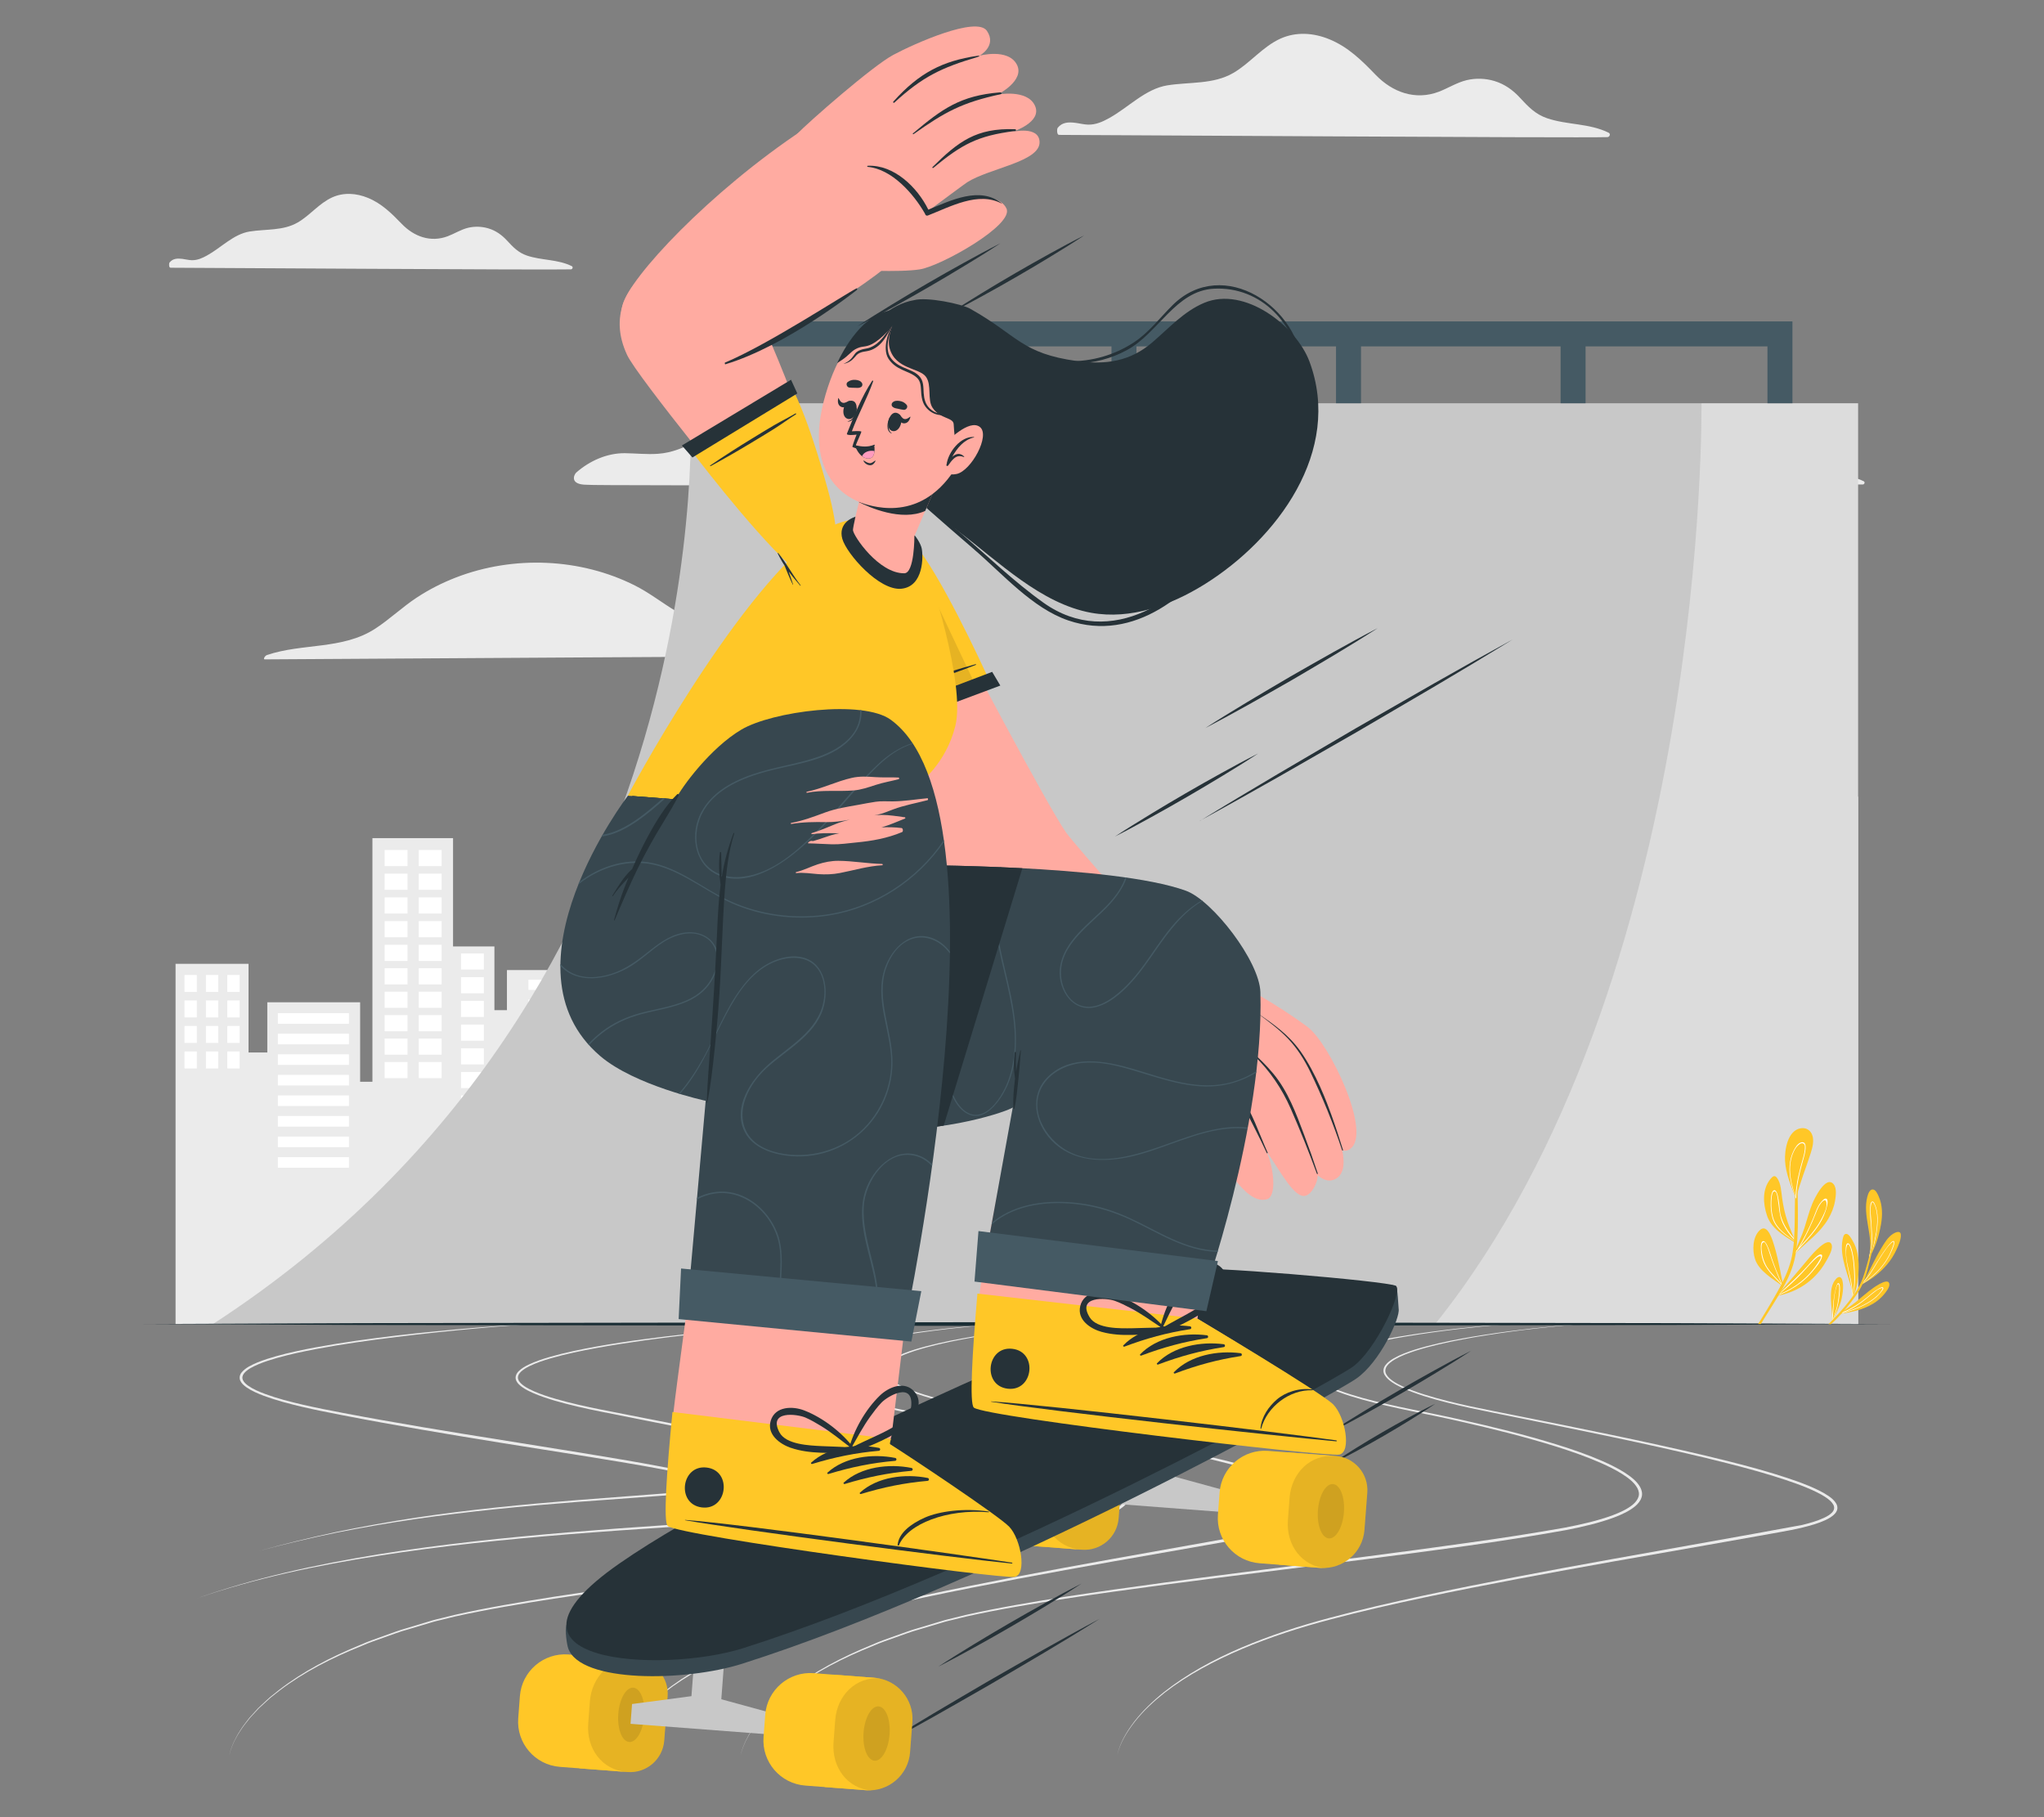 <?xml version="1.0" encoding="UTF-8"?>
<svg id="Layer_2" data-name="Layer 2" xmlns="http://www.w3.org/2000/svg" viewBox="0 0 540 480">
  <rect x="0" y="0" width="540" height="480" fill="#808080" stroke="none"/>
  <defs>
    <style>
      .cls-1 {
        fill: #dcdcdc;
      }

      .cls-1, .cls-2, .cls-3, .cls-4, .cls-5, .cls-6, .cls-7, .cls-8, .cls-9, .cls-10, .cls-11, .cls-12, .cls-13 {
        stroke-width: 0px;
      }

      .cls-2 {
        fill: #c8c8c8;
      }

      .cls-3 {
        fill: #37474f;
      }

      .cls-4 {
        fill: none;
      }

      .cls-5 {
        fill: #1a2e35;
      }

      .cls-6 {
        fill: #fff;
      }

      .cls-7 {
        fill: #ffaba1;
      }

      .cls-8 {
        fill: #263238;
      }

      .cls-9 {
        fill: #ebebeb;
      }

      .cls-10 {
        fill: #455a64;
      }

      .cls-11 {
        fill: #ffc727;
      }

      .cls-12 {
        fill: #ff9bbe;
      }

      .cls-13 {
        opacity: .1;
      }
    </style>
  </defs>
  <g id="Layer_2-2" data-name="Layer 2">
    <g>
      <g>
        <g>
          <path class="cls-9" d="M69.92,174.17c5.8,0,150.66-1.01,191.58-1.01,2.86,0-.75-4.95-2.33-5.3-5.03-1.1-10.27-1.16-15.39-1.69-5.13-.53-9.9-1.66-14.66-3.67-4.02-1.7-8.04-3.66-12.4-4.34-8.43-1.32-15.82,3.25-23.73,5.26-5.14,1.31-9.8.78-14.37-1.96-3.66-2.19-6.98-4.82-10.8-6.76-14.51-7.33-32.19-8.01-47.34-2.17-3.62,1.4-7.11,3.17-10.35,5.3-3.86,2.53-7.19,5.77-11.06,8.27-8.58,5.55-19.19,3.75-28.55,6.93-.51.17-1.09,1.14-.59,1.14Z"/>
          <path class="cls-9" d="M279.73,35.63c7.67,0,136.82.85,144.94.59.58-.02.9-.87.32-1.16-5.12-2.53-10.92-2.02-16.24-3.82-3.13-1.05-5.05-3.1-7.22-5.45-1.87-2.03-4.05-3.58-6.72-4.39-2.36-.71-4.92-.8-7.32-.23-2.62.63-4.9,2.12-7.4,3.07-6.2,2.34-12.23.12-16.66-4.47-3.65-3.78-7.25-7.35-12.21-9.39-4.16-1.71-8.77-2.06-12.94-.18-4.74,2.15-7.99,6.46-12.44,9.06-5.27,3.08-11.58,2.35-17.41,3.28-5.84.93-10.3,5.84-15.41,8.66-1.75.97-3.53,1.77-5.57,1.72-1.14-.03-2.26-.34-3.39-.48-1.76-.22-3.43-.17-4.61,1.3-.29.36-.23,1.87.28,1.87Z"/>
          <path class="cls-9" d="M45.01,70.72c5.6,0,99.89.62,105.82.43.43-.01.65-.64.23-.85-3.74-1.85-7.97-1.48-11.85-2.79-2.28-.77-3.69-2.26-5.27-3.98-1.37-1.48-2.96-2.62-4.91-3.2-1.72-.52-3.59-.58-5.34-.17-1.91.46-3.57,1.55-5.4,2.24-4.53,1.71-8.93.09-12.16-3.27-2.67-2.76-5.29-5.37-8.92-6.86-3.04-1.25-6.41-1.51-9.45-.13-3.46,1.57-5.83,4.72-9.08,6.61-3.85,2.25-8.46,1.72-12.71,2.4-4.26.68-7.52,4.26-11.25,6.32-1.27.71-2.58,1.3-4.07,1.26-.83-.02-1.65-.25-2.48-.35-1.28-.16-2.5-.12-3.37.95-.21.26-.17,1.37.2,1.37Z"/>
          <path class="cls-9" d="M386.32,127.54c5.6,0,99.89.62,105.82.43.43-.01.65-.64.23-.85-3.74-1.85-7.97-1.48-11.85-2.79-2.28-.77-3.69-2.26-5.27-3.98-1.37-1.48-2.96-2.62-4.91-3.2-1.72-.52-3.59-.58-5.34-.17-1.91.46-3.57,1.55-5.4,2.24-4.53,1.71-8.93.09-12.16-3.27-2.67-2.76-5.29-5.37-8.92-6.86-3.04-1.25-6.41-1.51-9.45-.13-3.46,1.57-5.83,4.72-9.08,6.61-3.85,2.25-8.46,1.72-12.71,2.4-4.26.68-7.52,4.26-11.25,6.32-1.27.71-2.58,1.3-4.07,1.26-.83-.02-1.65-.25-2.48-.35-1.28-.16-2.5-.12-3.37.95-.21.26-.17,1.37.2,1.37Z"/>
          <path class="cls-9" d="M155.09,128.05c.11.32,148.61,0,146.74,0-.85,0,1.3-1.28.46-1.69-4.83-2.4-10.12-2.47-15.39-2.95-3.07-.28-6.23-.73-8.99-2.18-2.8-1.47-4.54-4.01-6.53-6.36-6.14-7.29-15.9-11.09-25.36-9.61-10.56,1.65-18.88,9.7-29.46,11.18-6.35.89-12.36-1.57-18.57-2.44-5.11-.71-9.37.28-13.95,2.55-3.35,1.66-6.45,3.06-10.23,3.32-2.91.21-5.83-.13-8.74-.16-4.66-.04-9.27,1.98-12.86,5.14-.47.42-1.97,3.2,2.88,3.2Z"/>
        </g>
        <g>
          <g>
            <polygon class="cls-9" points="268.64 210.44 268.64 349.74 46.38 349.74 46.38 254.59 65.66 254.59 65.66 278.01 70.62 278.01 70.62 264.75 95.14 264.75 95.14 285.74 98.39 285.74 98.39 221.39 119.69 221.39 119.69 250 130.62 250 130.62 266.83 133.93 266.83 133.93 256.24 153.3 256.24 153.3 287.82 158.97 287.82 158.97 262.15 176.68 262.15 176.68 242.65 188.73 242.65 188.73 231.55 202.66 231.55 202.66 280.8 207.36 280.8 207.36 226.65 230.31 226.65 230.31 256.07 233.48 256.07 233.48 232.06 256.76 232.06 256.76 210.44 268.64 210.44"/>
            <g>
              <rect class="cls-6" x="48.74" y="257.54" width="3.26" height="4.48"/>
              <rect class="cls-6" x="54.4" y="257.54" width="3.26" height="4.48"/>
              <rect class="cls-6" x="60.05" y="257.54" width="3.26" height="4.48"/>
              <rect class="cls-6" x="48.74" y="264.27" width="3.26" height="4.48"/>
              <rect class="cls-6" x="54.4" y="264.27" width="3.26" height="4.48"/>
              <rect class="cls-6" x="60.05" y="264.27" width="3.26" height="4.48"/>
              <rect class="cls-6" x="48.74" y="271.01" width="3.26" height="4.48"/>
              <rect class="cls-6" x="54.4" y="271.01" width="3.26" height="4.48"/>
              <rect class="cls-6" x="60.05" y="271.01" width="3.26" height="4.48"/>
              <rect class="cls-6" x="48.74" y="277.74" width="3.26" height="4.48"/>
              <rect class="cls-6" x="54.4" y="277.74" width="3.26" height="4.48"/>
              <rect class="cls-6" x="60.05" y="277.74" width="3.26" height="4.48"/>
              <rect class="cls-6" x="161.69" y="265.35" width="3.26" height="3.73"/>
              <rect class="cls-6" x="167.34" y="265.35" width="3.26" height="3.73"/>
              <rect class="cls-6" x="173" y="265.35" width="3.26" height="3.73"/>
              <rect class="cls-6" x="161.69" y="270.97" width="3.26" height="3.73"/>
              <rect class="cls-6" x="167.34" y="270.97" width="3.26" height="3.73"/>
              <rect class="cls-6" x="173" y="270.97" width="3.26" height="3.73"/>
              <rect class="cls-6" x="161.69" y="276.59" width="3.26" height="3.73"/>
              <rect class="cls-6" x="167.34" y="276.59" width="3.26" height="3.73"/>
              <rect class="cls-6" x="173" y="276.59" width="3.26" height="3.73"/>
              <rect class="cls-6" x="161.69" y="282.21" width="3.26" height="3.74"/>
              <rect class="cls-6" x="167.34" y="282.21" width="3.26" height="3.74"/>
              <rect class="cls-6" x="173" y="282.21" width="3.26" height="3.74"/>
              <rect class="cls-6" x="161.69" y="287.97" width="3.26" height="3.74"/>
              <rect class="cls-6" x="167.34" y="287.97" width="3.26" height="3.74"/>
              <rect class="cls-6" x="173" y="287.97" width="3.26" height="3.74"/>
              <rect class="cls-6" x="161.69" y="293.73" width="3.26" height="3.73"/>
              <rect class="cls-6" x="167.34" y="293.73" width="3.26" height="3.73"/>
              <rect class="cls-6" x="173" y="293.73" width="3.26" height="3.73"/>
              <rect class="cls-6" x="161.69" y="299.49" width="3.26" height="3.73"/>
              <rect class="cls-6" x="167.34" y="299.49" width="3.26" height="3.73"/>
              <rect class="cls-6" x="173" y="299.49" width="3.26" height="3.73"/>
              <rect class="cls-6" x="161.69" y="305.24" width="3.26" height="3.73"/>
              <rect class="cls-6" x="167.34" y="305.24" width="3.26" height="3.73"/>
              <rect class="cls-6" x="173" y="305.24" width="3.26" height="3.73"/>
              <rect class="cls-6" x="73.41" y="267.62" width="18.78" height="2.8"/>
              <rect class="cls-6" x="73.41" y="273.05" width="18.78" height="2.8"/>
              <rect class="cls-6" x="73.41" y="278.49" width="18.78" height="2.8"/>
              <rect class="cls-6" x="73.41" y="283.92" width="18.78" height="2.8"/>
              <rect class="cls-6" x="73.41" y="289.35" width="18.78" height="2.8"/>
              <rect class="cls-6" x="73.41" y="294.79" width="18.78" height="2.8"/>
              <rect class="cls-6" x="73.41" y="300.22" width="18.78" height="2.8"/>
              <rect class="cls-6" x="73.41" y="305.65" width="18.78" height="2.8"/>
              <rect class="cls-6" x="210.13" y="229.27" width="17.27" height="2.8"/>
              <rect class="cls-6" x="210.13" y="234.7" width="17.27" height="2.8"/>
              <rect class="cls-6" x="210.13" y="240.13" width="17.27" height="2.8"/>
              <rect class="cls-6" x="210.13" y="245.56" width="17.27" height="2.8"/>
              <rect class="cls-6" x="210.13" y="251" width="17.27" height="2.8"/>
              <rect class="cls-6" x="210.13" y="256.43" width="17.27" height="2.8"/>
              <rect class="cls-6" x="210.13" y="261.86" width="17.27" height="2.8"/>
              <rect class="cls-6" x="210.13" y="267.3" width="17.27" height="2.8"/>
              <rect class="cls-6" x="210.13" y="272.46" width="17.27" height="2.8"/>
              <rect class="cls-6" x="210.13" y="277.62" width="17.27" height="2.8"/>
              <rect class="cls-6" x="210.13" y="282.78" width="17.27" height="2.8"/>
              <rect class="cls-6" x="210.13" y="287.94" width="17.27" height="2.8"/>
              <rect class="cls-6" x="237.07" y="235.83" width="18.24" height="2.8"/>
              <rect class="cls-6" x="237.07" y="241.26" width="18.24" height="2.8"/>
              <rect class="cls-6" x="237.07" y="246.69" width="18.24" height="2.8"/>
              <rect class="cls-6" x="237.07" y="252.13" width="18.24" height="2.8"/>
              <rect class="cls-6" x="237.07" y="257.56" width="18.24" height="2.8"/>
              <rect class="cls-6" x="237.07" y="262.99" width="18.24" height="2.8"/>
              <rect class="cls-6" x="237.07" y="268.42" width="18.24" height="2.8"/>
              <rect class="cls-6" x="237.07" y="273.86" width="18.24" height="2.8"/>
              <rect class="cls-6" x="237.07" y="278.72" width="18.24" height="2.8"/>
              <rect class="cls-6" x="237.07" y="283.58" width="18.24" height="2.8"/>
              <rect class="cls-6" x="237.07" y="288.44" width="18.24" height="2.8"/>
              <g>
                <rect class="cls-6" x="139.6" y="258.78" width="5.8" height="2.7"/>
                <rect class="cls-6" x="139.6" y="264.03" width="5.8" height="2.7"/>
                <rect class="cls-6" x="139.6" y="269.27" width="5.8" height="2.7"/>
                <rect class="cls-6" x="139.6" y="274.52" width="5.8" height="2.7"/>
                <rect class="cls-6" x="139.6" y="279.77" width="5.8" height="2.7"/>
                <rect class="cls-6" x="139.6" y="285.01" width="5.8" height="2.7"/>
                <rect class="cls-6" x="139.6" y="290.26" width="5.8" height="2.7"/>
                <rect class="cls-6" x="139.6" y="295.5" width="5.8" height="2.7"/>
              </g>
              <g>
                <rect class="cls-6" x="147.49" y="258.78" width="5.8" height="2.7"/>
                <rect class="cls-6" x="147.49" y="264.03" width="5.8" height="2.7"/>
                <rect class="cls-6" x="147.49" y="269.27" width="5.8" height="2.7"/>
                <rect class="cls-6" x="147.49" y="274.52" width="5.8" height="2.7"/>
                <rect class="cls-6" x="147.49" y="279.77" width="5.8" height="2.7"/>
                <rect class="cls-6" x="147.49" y="285.01" width="5.8" height="2.7"/>
                <rect class="cls-6" x="147.49" y="290.26" width="5.8" height="2.7"/>
                <rect class="cls-6" x="147.49" y="295.5" width="5.8" height="2.7"/>
              </g>
              <g>
                <rect class="cls-6" x="101.62" y="224.52" width="6.04" height="4.26"/>
                <rect class="cls-6" x="110.63" y="224.52" width="6.04" height="4.26"/>
                <rect class="cls-6" x="101.62" y="230.78" width="6.04" height="4.26"/>
                <rect class="cls-6" x="110.63" y="230.78" width="6.04" height="4.26"/>
                <rect class="cls-6" x="101.62" y="237.04" width="6.04" height="4.26"/>
                <rect class="cls-6" x="110.63" y="237.04" width="6.04" height="4.26"/>
                <rect class="cls-6" x="101.62" y="243.31" width="6.04" height="4.26"/>
                <rect class="cls-6" x="110.63" y="243.31" width="6.04" height="4.26"/>
                <rect class="cls-6" x="101.62" y="249.57" width="6.04" height="4.26"/>
                <rect class="cls-6" x="110.63" y="249.57" width="6.04" height="4.26"/>
              </g>
              <g>
                <rect class="cls-6" x="121.79" y="251.84" width="6.04" height="4.26"/>
                <rect class="cls-6" x="121.79" y="258.11" width="6.04" height="4.26"/>
                <rect class="cls-6" x="121.79" y="264.37" width="6.04" height="4.26"/>
                <rect class="cls-6" x="121.79" y="270.64" width="6.04" height="4.26"/>
                <rect class="cls-6" x="121.79" y="276.9" width="6.04" height="4.26"/>
                <rect class="cls-6" x="121.79" y="283.16" width="6.04" height="4.26"/>
                <rect class="cls-6" x="101.62" y="255.76" width="6.04" height="4.26"/>
                <rect class="cls-6" x="110.63" y="255.76" width="6.04" height="4.26"/>
                <rect class="cls-6" x="121.79" y="289.35" width="6.04" height="4.26"/>
                <rect class="cls-6" x="101.62" y="261.95" width="6.04" height="4.26"/>
                <rect class="cls-6" x="110.63" y="261.95" width="6.04" height="4.26"/>
                <rect class="cls-6" x="121.79" y="295.54" width="6.04" height="4.26"/>
                <rect class="cls-6" x="101.62" y="268.14" width="6.04" height="4.26"/>
                <rect class="cls-6" x="110.63" y="268.14" width="6.04" height="4.26"/>
                <rect class="cls-6" x="121.79" y="301.73" width="6.04" height="4.26"/>
                <rect class="cls-6" x="101.62" y="274.33" width="6.04" height="4.26"/>
                <rect class="cls-6" x="110.63" y="274.33" width="6.04" height="4.26"/>
                <rect class="cls-6" x="101.62" y="280.52" width="6.04" height="4.26"/>
                <rect class="cls-6" x="110.63" y="280.52" width="6.04" height="4.26"/>
              </g>
              <rect class="cls-6" x="179.15" y="245.4" width="3.26" height="3.73"/>
              <rect class="cls-6" x="184.8" y="245.4" width="3.26" height="3.73"/>
              <rect class="cls-6" x="179.15" y="251.02" width="3.26" height="3.73"/>
              <rect class="cls-6" x="184.8" y="251.02" width="3.26" height="3.73"/>
              <rect class="cls-6" x="179.15" y="256.64" width="3.26" height="3.73"/>
              <rect class="cls-6" x="184.8" y="256.64" width="3.26" height="3.73"/>
              <rect class="cls-6" x="179.15" y="262.26" width="3.26" height="3.74"/>
              <rect class="cls-6" x="184.8" y="262.26" width="3.26" height="3.74"/>
              <rect class="cls-6" x="179.15" y="268.02" width="3.26" height="3.74"/>
              <rect class="cls-6" x="184.8" y="268.02" width="3.26" height="3.74"/>
              <rect class="cls-6" x="179.15" y="273.78" width="3.26" height="3.73"/>
              <rect class="cls-6" x="184.8" y="273.78" width="3.26" height="3.73"/>
              <rect class="cls-6" x="179.15" y="279.54" width="3.26" height="3.74"/>
              <rect class="cls-6" x="184.8" y="279.54" width="3.26" height="3.74"/>
              <rect class="cls-6" x="179.15" y="285.3" width="3.26" height="3.74"/>
              <rect class="cls-6" x="184.8" y="285.3" width="3.26" height="3.74"/>
              <rect class="cls-6" x="179.15" y="291.12" width="3.26" height="3.74"/>
              <rect class="cls-6" x="184.8" y="291.12" width="3.26" height="3.74"/>
              <rect class="cls-6" x="179.15" y="296.94" width="3.26" height="3.73"/>
              <rect class="cls-6" x="184.8" y="296.94" width="3.26" height="3.73"/>
              <rect class="cls-6" x="179.15" y="302.76" width="3.26" height="3.73"/>
              <rect class="cls-6" x="184.8" y="302.76" width="3.26" height="3.73"/>
              <rect class="cls-6" x="258.81" y="212.42" width="3.26" height="4.4"/>
              <rect class="cls-6" x="264.46" y="212.42" width="3.26" height="4.4"/>
              <rect class="cls-6" x="258.81" y="219.04" width="3.26" height="4.4"/>
              <rect class="cls-6" x="264.46" y="219.04" width="3.26" height="4.4"/>
              <rect class="cls-6" x="258.81" y="225.66" width="3.26" height="4.4"/>
              <rect class="cls-6" x="264.46" y="225.66" width="3.26" height="4.4"/>
              <rect class="cls-6" x="258.81" y="232.28" width="3.26" height="4.4"/>
              <rect class="cls-6" x="264.46" y="232.28" width="3.26" height="4.4"/>
              <rect class="cls-6" x="258.81" y="239.06" width="3.26" height="4.4"/>
              <rect class="cls-6" x="264.46" y="239.06" width="3.26" height="4.4"/>
              <rect class="cls-6" x="258.81" y="245.85" width="3.26" height="4.4"/>
              <rect class="cls-6" x="264.46" y="245.85" width="3.26" height="4.4"/>
              <rect class="cls-6" x="258.81" y="252.63" width="3.26" height="4.4"/>
              <rect class="cls-6" x="264.46" y="252.63" width="3.26" height="4.4"/>
              <rect class="cls-6" x="258.81" y="259.42" width="3.26" height="4.4"/>
              <rect class="cls-6" x="264.46" y="259.42" width="3.26" height="4.4"/>
              <rect class="cls-6" x="258.81" y="266.27" width="3.26" height="4.4"/>
              <rect class="cls-6" x="264.46" y="266.27" width="3.26" height="4.4"/>
              <rect class="cls-6" x="258.81" y="273.13" width="3.26" height="4.4"/>
              <rect class="cls-6" x="264.46" y="273.13" width="3.26" height="4.4"/>
              <rect class="cls-6" x="258.81" y="279.99" width="3.26" height="4.4"/>
              <rect class="cls-6" x="264.46" y="279.99" width="3.26" height="4.4"/>
              <rect class="cls-6" x="258.81" y="286.84" width="3.26" height="4.4"/>
              <rect class="cls-6" x="264.46" y="286.84" width="3.26" height="4.4"/>
              <rect class="cls-6" x="191.24" y="245.4" width="3.26" height="3.73"/>
              <rect class="cls-6" x="196.89" y="245.4" width="3.26" height="3.73"/>
              <rect class="cls-6" x="191.24" y="239.64" width="3.26" height="3.73"/>
              <rect class="cls-6" x="196.89" y="239.64" width="3.26" height="3.73"/>
              <rect class="cls-6" x="191.24" y="233.88" width="3.26" height="3.74"/>
              <rect class="cls-6" x="196.89" y="233.88" width="3.26" height="3.74"/>
              <rect class="cls-6" x="191.24" y="251.02" width="3.26" height="3.73"/>
              <rect class="cls-6" x="196.89" y="251.02" width="3.26" height="3.73"/>
              <rect class="cls-6" x="191.24" y="256.64" width="3.26" height="3.73"/>
              <rect class="cls-6" x="196.89" y="256.64" width="3.26" height="3.73"/>
              <rect class="cls-6" x="191.24" y="262.26" width="3.26" height="3.74"/>
              <rect class="cls-6" x="196.89" y="262.26" width="3.26" height="3.74"/>
              <rect class="cls-6" x="191.24" y="268.02" width="3.26" height="3.74"/>
              <rect class="cls-6" x="196.89" y="268.02" width="3.26" height="3.74"/>
              <rect class="cls-6" x="191.24" y="273.78" width="3.26" height="3.73"/>
              <rect class="cls-6" x="196.89" y="273.78" width="3.26" height="3.73"/>
              <rect class="cls-6" x="191.24" y="279.54" width="3.26" height="3.74"/>
              <rect class="cls-6" x="196.89" y="279.54" width="3.26" height="3.74"/>
              <rect class="cls-6" x="191.24" y="285.3" width="3.26" height="3.74"/>
              <rect class="cls-6" x="196.89" y="285.3" width="3.26" height="3.74"/>
              <rect class="cls-6" x="191.24" y="291.12" width="3.26" height="3.74"/>
              <rect class="cls-6" x="196.89" y="291.12" width="3.26" height="3.74"/>
              <rect class="cls-6" x="191.24" y="296.94" width="3.26" height="3.73"/>
              <rect class="cls-6" x="196.89" y="296.94" width="3.26" height="3.73"/>
              <rect class="cls-6" x="191.24" y="302.76" width="3.26" height="3.73"/>
              <rect class="cls-6" x="196.89" y="302.76" width="3.26" height="3.73"/>
            </g>
          </g>
          <g>
            <polygon class="cls-9" points="490.89 210.44 490.89 349.74 268.64 349.74 268.64 254.59 287.92 254.59 287.92 278.01 292.88 278.01 292.88 264.75 317.4 264.75 317.4 285.74 320.64 285.74 320.64 202.89 341.95 202.89 341.95 250 352.88 250 352.88 266.83 356.19 266.83 356.19 256.24 375.56 256.24 375.56 287.82 381.22 287.82 381.22 262.15 398.94 262.15 398.94 242.65 410.98 242.65 410.98 231.55 424.92 231.55 424.92 280.8 429.61 280.8 429.61 226.65 452.57 226.65 452.57 256.07 455.74 256.07 455.74 232.06 479.02 232.06 479.02 210.44 490.89 210.44"/>
            <g>
              <rect class="cls-6" x="271" y="257.54" width="3.26" height="4.48"/>
              <rect class="cls-6" x="276.65" y="257.54" width="3.26" height="4.48"/>
              <rect class="cls-6" x="282.31" y="257.54" width="3.26" height="4.48"/>
              <rect class="cls-6" x="271" y="264.27" width="3.26" height="4.48"/>
              <rect class="cls-6" x="276.65" y="264.27" width="3.26" height="4.48"/>
              <rect class="cls-6" x="282.31" y="264.27" width="3.26" height="4.48"/>
              <rect class="cls-6" x="271" y="271.01" width="3.26" height="4.48"/>
              <rect class="cls-6" x="276.65" y="271.01" width="3.26" height="4.48"/>
              <rect class="cls-6" x="282.31" y="271.01" width="3.26" height="4.48"/>
              <rect class="cls-6" x="271" y="277.74" width="3.26" height="4.48"/>
              <rect class="cls-6" x="276.65" y="277.74" width="3.26" height="4.48"/>
              <rect class="cls-6" x="282.31" y="277.74" width="3.26" height="4.48"/>
              <rect class="cls-6" x="383.94" y="265.35" width="3.26" height="3.73"/>
              <rect class="cls-6" x="389.6" y="265.35" width="3.26" height="3.73"/>
              <rect class="cls-6" x="395.25" y="265.35" width="3.26" height="3.73"/>
              <rect class="cls-6" x="383.94" y="270.97" width="3.26" height="3.73"/>
              <rect class="cls-6" x="389.6" y="270.97" width="3.26" height="3.73"/>
              <rect class="cls-6" x="395.25" y="270.97" width="3.26" height="3.73"/>
              <rect class="cls-6" x="383.94" y="276.59" width="3.26" height="3.73"/>
              <rect class="cls-6" x="389.6" y="276.59" width="3.26" height="3.73"/>
              <rect class="cls-6" x="395.25" y="276.59" width="3.26" height="3.73"/>
              <rect class="cls-6" x="383.94" y="282.21" width="3.26" height="3.74"/>
              <rect class="cls-6" x="389.6" y="282.21" width="3.26" height="3.74"/>
              <rect class="cls-6" x="395.25" y="282.21" width="3.26" height="3.74"/>
              <rect class="cls-6" x="383.94" y="287.97" width="3.26" height="3.74"/>
              <rect class="cls-6" x="389.6" y="287.97" width="3.26" height="3.74"/>
              <rect class="cls-6" x="395.25" y="287.97" width="3.26" height="3.74"/>
              <rect class="cls-6" x="383.94" y="293.73" width="3.26" height="3.73"/>
              <rect class="cls-6" x="389.6" y="293.73" width="3.26" height="3.73"/>
              <rect class="cls-6" x="395.25" y="293.73" width="3.26" height="3.73"/>
              <rect class="cls-6" x="383.94" y="299.49" width="3.26" height="3.73"/>
              <rect class="cls-6" x="389.6" y="299.49" width="3.26" height="3.73"/>
              <rect class="cls-6" x="395.25" y="299.49" width="3.26" height="3.73"/>
              <rect class="cls-6" x="383.94" y="305.24" width="3.26" height="3.73"/>
              <rect class="cls-6" x="389.6" y="305.24" width="3.26" height="3.73"/>
              <rect class="cls-6" x="395.25" y="305.24" width="3.26" height="3.73"/>
              <rect class="cls-6" x="295.66" y="267.62" width="18.78" height="2.8"/>
              <rect class="cls-6" x="295.66" y="273.05" width="18.78" height="2.8"/>
              <rect class="cls-6" x="295.66" y="278.49" width="18.78" height="2.8"/>
              <rect class="cls-6" x="295.66" y="283.92" width="18.78" height="2.8"/>
              <rect class="cls-6" x="295.66" y="289.35" width="18.78" height="2.8"/>
              <rect class="cls-6" x="295.66" y="294.79" width="18.78" height="2.8"/>
              <rect class="cls-6" x="295.66" y="300.22" width="18.78" height="2.8"/>
              <rect class="cls-6" x="295.66" y="305.65" width="18.78" height="2.8"/>
              <rect class="cls-6" x="432.38" y="229.27" width="17.27" height="2.8"/>
              <rect class="cls-6" x="432.38" y="234.7" width="17.27" height="2.8"/>
              <rect class="cls-6" x="432.38" y="240.13" width="17.27" height="2.8"/>
              <rect class="cls-6" x="432.38" y="245.56" width="17.27" height="2.8"/>
              <rect class="cls-6" x="432.38" y="251" width="17.27" height="2.8"/>
              <rect class="cls-6" x="432.38" y="256.43" width="17.27" height="2.8"/>
              <rect class="cls-6" x="432.38" y="261.86" width="17.27" height="2.8"/>
              <rect class="cls-6" x="432.38" y="267.3" width="17.27" height="2.8"/>
              <rect class="cls-6" x="432.38" y="272.46" width="17.27" height="2.8"/>
              <rect class="cls-6" x="432.38" y="277.62" width="17.27" height="2.8"/>
              <rect class="cls-6" x="432.38" y="282.78" width="17.27" height="2.8"/>
              <rect class="cls-6" x="432.38" y="287.94" width="17.27" height="2.8"/>
              <rect class="cls-6" x="459.33" y="235.83" width="18.24" height="2.8"/>
              <rect class="cls-6" x="459.33" y="241.26" width="18.24" height="2.8"/>
              <rect class="cls-6" x="459.33" y="246.69" width="18.24" height="2.8"/>
              <rect class="cls-6" x="459.33" y="252.13" width="18.24" height="2.8"/>
              <rect class="cls-6" x="459.33" y="257.56" width="18.24" height="2.8"/>
              <rect class="cls-6" x="459.33" y="262.99" width="18.24" height="2.8"/>
              <rect class="cls-6" x="459.33" y="268.42" width="18.24" height="2.8"/>
              <rect class="cls-6" x="459.33" y="273.86" width="18.24" height="2.8"/>
              <rect class="cls-6" x="459.33" y="278.72" width="18.24" height="2.8"/>
              <rect class="cls-6" x="459.33" y="283.58" width="18.24" height="2.8"/>
              <rect class="cls-6" x="459.33" y="288.44" width="18.24" height="2.8"/>
              <g>
                <rect class="cls-6" x="361.85" y="258.78" width="5.8" height="2.7"/>
                <rect class="cls-6" x="361.85" y="264.03" width="5.8" height="2.7"/>
                <rect class="cls-6" x="361.85" y="269.27" width="5.8" height="2.7"/>
                <rect class="cls-6" x="361.85" y="274.52" width="5.8" height="2.7"/>
                <rect class="cls-6" x="361.85" y="279.77" width="5.8" height="2.7"/>
                <rect class="cls-6" x="361.85" y="285.01" width="5.8" height="2.7"/>
                <rect class="cls-6" x="361.85" y="290.26" width="5.8" height="2.7"/>
                <rect class="cls-6" x="361.85" y="295.5" width="5.8" height="2.7"/>
              </g>
              <g>
                <rect class="cls-6" x="369.74" y="258.78" width="5.8" height="2.7"/>
                <rect class="cls-6" x="369.74" y="264.03" width="5.8" height="2.7"/>
                <rect class="cls-6" x="369.74" y="269.27" width="5.8" height="2.7"/>
                <rect class="cls-6" x="369.74" y="274.52" width="5.8" height="2.7"/>
                <rect class="cls-6" x="369.74" y="279.77" width="5.8" height="2.7"/>
                <rect class="cls-6" x="369.74" y="285.01" width="5.8" height="2.7"/>
                <rect class="cls-6" x="369.74" y="290.26" width="5.8" height="2.7"/>
                <rect class="cls-6" x="369.74" y="295.5" width="5.8" height="2.7"/>
              </g>
              <g>
                <rect class="cls-6" x="323.87" y="205.72" width="6.04" height="4.26"/>
                <rect class="cls-6" x="332.88" y="205.72" width="6.04" height="4.26"/>
                <rect class="cls-6" x="323.87" y="211.99" width="6.04" height="4.26"/>
                <rect class="cls-6" x="332.88" y="211.99" width="6.04" height="4.26"/>
                <rect class="cls-6" x="323.87" y="218.25" width="6.04" height="4.26"/>
                <rect class="cls-6" x="332.88" y="218.25" width="6.04" height="4.26"/>
                <rect class="cls-6" x="323.87" y="224.52" width="6.04" height="4.26"/>
                <rect class="cls-6" x="332.88" y="224.52" width="6.04" height="4.26"/>
                <rect class="cls-6" x="323.87" y="230.78" width="6.04" height="4.26"/>
                <rect class="cls-6" x="332.88" y="230.78" width="6.04" height="4.26"/>
                <rect class="cls-6" x="323.87" y="237.04" width="6.04" height="4.26"/>
                <rect class="cls-6" x="332.88" y="237.04" width="6.04" height="4.26"/>
                <rect class="cls-6" x="323.87" y="243.31" width="6.04" height="4.26"/>
                <rect class="cls-6" x="332.88" y="243.31" width="6.04" height="4.26"/>
                <rect class="cls-6" x="323.87" y="249.57" width="6.04" height="4.26"/>
                <rect class="cls-6" x="332.88" y="249.57" width="6.04" height="4.26"/>
              </g>
              <g>
                <rect class="cls-6" x="344.05" y="251.84" width="6.04" height="4.26"/>
                <rect class="cls-6" x="344.05" y="258.11" width="6.04" height="4.26"/>
                <rect class="cls-6" x="344.05" y="264.37" width="6.04" height="4.26"/>
                <rect class="cls-6" x="344.05" y="270.64" width="6.04" height="4.26"/>
                <rect class="cls-6" x="344.05" y="276.9" width="6.04" height="4.26"/>
                <rect class="cls-6" x="344.05" y="283.16" width="6.04" height="4.26"/>
                <rect class="cls-6" x="323.87" y="255.76" width="6.04" height="4.26"/>
                <rect class="cls-6" x="332.88" y="255.76" width="6.04" height="4.26"/>
                <rect class="cls-6" x="344.05" y="289.35" width="6.04" height="4.26"/>
                <rect class="cls-6" x="323.87" y="261.95" width="6.04" height="4.26"/>
                <rect class="cls-6" x="332.88" y="261.95" width="6.04" height="4.26"/>
                <rect class="cls-6" x="344.05" y="295.54" width="6.04" height="4.26"/>
                <rect class="cls-6" x="323.87" y="268.14" width="6.04" height="4.26"/>
                <rect class="cls-6" x="332.88" y="268.14" width="6.04" height="4.26"/>
                <rect class="cls-6" x="344.05" y="301.73" width="6.04" height="4.26"/>
                <rect class="cls-6" x="323.87" y="274.33" width="6.04" height="4.26"/>
                <rect class="cls-6" x="332.88" y="274.33" width="6.04" height="4.26"/>
                <rect class="cls-6" x="323.87" y="280.52" width="6.04" height="4.26"/>
                <rect class="cls-6" x="332.88" y="280.52" width="6.04" height="4.26"/>
              </g>
              <rect class="cls-6" x="401.4" y="245.4" width="3.26" height="3.73"/>
              <rect class="cls-6" x="407.06" y="245.4" width="3.26" height="3.73"/>
              <rect class="cls-6" x="401.4" y="251.02" width="3.26" height="3.73"/>
              <rect class="cls-6" x="407.06" y="251.02" width="3.26" height="3.73"/>
              <rect class="cls-6" x="401.4" y="256.64" width="3.26" height="3.73"/>
              <rect class="cls-6" x="407.06" y="256.64" width="3.26" height="3.73"/>
              <rect class="cls-6" x="401.4" y="262.26" width="3.26" height="3.74"/>
              <rect class="cls-6" x="407.06" y="262.26" width="3.26" height="3.74"/>
              <rect class="cls-6" x="401.4" y="268.02" width="3.26" height="3.74"/>
              <rect class="cls-6" x="407.06" y="268.02" width="3.26" height="3.74"/>
              <rect class="cls-6" x="401.4" y="273.78" width="3.26" height="3.73"/>
              <rect class="cls-6" x="407.06" y="273.78" width="3.26" height="3.73"/>
              <rect class="cls-6" x="401.4" y="279.54" width="3.26" height="3.74"/>
              <rect class="cls-6" x="407.06" y="279.54" width="3.26" height="3.74"/>
              <rect class="cls-6" x="401.4" y="285.3" width="3.26" height="3.74"/>
              <rect class="cls-6" x="407.06" y="285.3" width="3.26" height="3.74"/>
              <rect class="cls-6" x="401.4" y="291.12" width="3.26" height="3.74"/>
              <rect class="cls-6" x="407.06" y="291.12" width="3.26" height="3.74"/>
              <rect class="cls-6" x="401.4" y="296.94" width="3.26" height="3.73"/>
              <rect class="cls-6" x="407.06" y="296.94" width="3.26" height="3.73"/>
              <rect class="cls-6" x="401.4" y="302.76" width="3.26" height="3.73"/>
              <rect class="cls-6" x="407.06" y="302.76" width="3.26" height="3.73"/>
              <rect class="cls-6" x="481.06" y="212.42" width="3.26" height="4.4"/>
              <rect class="cls-6" x="486.72" y="212.42" width="3.26" height="4.4"/>
              <rect class="cls-6" x="481.06" y="219.04" width="3.26" height="4.4"/>
              <rect class="cls-6" x="486.72" y="219.04" width="3.26" height="4.4"/>
              <rect class="cls-6" x="481.06" y="225.66" width="3.26" height="4.4"/>
              <rect class="cls-6" x="486.72" y="225.66" width="3.26" height="4.4"/>
              <rect class="cls-6" x="481.06" y="232.28" width="3.26" height="4.4"/>
              <rect class="cls-6" x="486.72" y="232.28" width="3.26" height="4.4"/>
              <rect class="cls-6" x="481.06" y="239.06" width="3.26" height="4.4"/>
              <rect class="cls-6" x="486.72" y="239.06" width="3.26" height="4.4"/>
              <rect class="cls-6" x="481.06" y="245.85" width="3.26" height="4.4"/>
              <rect class="cls-6" x="486.72" y="245.85" width="3.26" height="4.4"/>
              <rect class="cls-6" x="481.06" y="252.63" width="3.26" height="4.4"/>
              <rect class="cls-6" x="486.72" y="252.63" width="3.26" height="4.4"/>
              <rect class="cls-6" x="481.06" y="259.42" width="3.26" height="4.4"/>
              <rect class="cls-6" x="486.72" y="259.42" width="3.26" height="4.4"/>
              <rect class="cls-6" x="481.06" y="266.27" width="3.26" height="4.4"/>
              <rect class="cls-6" x="486.72" y="266.27" width="3.26" height="4.4"/>
              <rect class="cls-6" x="481.06" y="273.13" width="3.26" height="4.4"/>
              <rect class="cls-6" x="486.72" y="273.13" width="3.26" height="4.4"/>
              <rect class="cls-6" x="481.06" y="279.99" width="3.26" height="4.4"/>
              <rect class="cls-6" x="486.72" y="279.99" width="3.26" height="4.4"/>
              <rect class="cls-6" x="481.06" y="286.84" width="3.26" height="4.4"/>
              <rect class="cls-6" x="486.72" y="286.84" width="3.26" height="4.4"/>
              <rect class="cls-6" x="413.49" y="245.4" width="3.26" height="3.73"/>
              <rect class="cls-6" x="419.15" y="245.4" width="3.26" height="3.73"/>
              <rect class="cls-6" x="413.49" y="239.64" width="3.26" height="3.73"/>
              <rect class="cls-6" x="419.15" y="239.64" width="3.26" height="3.73"/>
              <rect class="cls-6" x="413.49" y="233.88" width="3.26" height="3.74"/>
              <rect class="cls-6" x="419.15" y="233.88" width="3.26" height="3.74"/>
              <rect class="cls-6" x="413.49" y="251.02" width="3.26" height="3.73"/>
              <rect class="cls-6" x="419.15" y="251.02" width="3.26" height="3.73"/>
              <rect class="cls-6" x="413.49" y="256.64" width="3.26" height="3.73"/>
              <rect class="cls-6" x="419.15" y="256.64" width="3.26" height="3.73"/>
              <rect class="cls-6" x="413.49" y="262.26" width="3.26" height="3.74"/>
              <rect class="cls-6" x="419.15" y="262.26" width="3.26" height="3.74"/>
              <rect class="cls-6" x="413.49" y="268.02" width="3.26" height="3.74"/>
              <rect class="cls-6" x="419.15" y="268.02" width="3.26" height="3.74"/>
              <rect class="cls-6" x="413.49" y="273.78" width="3.26" height="3.73"/>
              <rect class="cls-6" x="419.15" y="273.78" width="3.26" height="3.73"/>
              <rect class="cls-6" x="413.49" y="279.54" width="3.26" height="3.74"/>
              <rect class="cls-6" x="419.15" y="279.54" width="3.26" height="3.74"/>
              <rect class="cls-6" x="413.49" y="285.3" width="3.26" height="3.74"/>
              <rect class="cls-6" x="419.15" y="285.3" width="3.26" height="3.74"/>
              <rect class="cls-6" x="413.49" y="291.12" width="3.26" height="3.74"/>
              <rect class="cls-6" x="419.15" y="291.12" width="3.26" height="3.74"/>
              <rect class="cls-6" x="413.49" y="296.94" width="3.26" height="3.73"/>
              <rect class="cls-6" x="419.15" y="296.94" width="3.26" height="3.73"/>
              <rect class="cls-6" x="413.49" y="302.76" width="3.26" height="3.73"/>
              <rect class="cls-6" x="419.15" y="302.76" width="3.26" height="3.73"/>
            </g>
          </g>
        </g>
        <g>
          <path class="cls-9" d="M269.88,349.33c-4.48.15-8.94.52-13.38.93-4.45.42-8.88.92-13.3,1.51-4.41.59-8.81,1.27-13.15,2.11-4.34.85-8.66,1.81-12.74,3.28-1.02.36-2,.79-2.94,1.27-.93.48-1.83,1.03-2.52,1.75-.69.7-1.07,1.65-.78,2.54.29.88,1.03,1.6,1.85,2.2,1.67,1.18,3.66,2.04,5.67,2.79,2.02.75,4.11,1.39,6.21,1.98,8.44,2.35,17.23,3.78,25.78,5.76,8.57,1.93,17.09,4.05,25.34,6.62,4.12,1.3,8.18,2.71,12.02,4.41,1.91.85,3.78,1.77,5.47,2.83,1.67,1.06,3.27,2.27,4.07,3.76.38.73.55,1.53.3,2.29-.23.76-.77,1.45-1.48,2.06-1.44,1.2-3.36,2.08-5.33,2.82-3.97,1.47-8.28,2.43-12.59,3.27-8.7,1.54-17.48,2.9-26.29,4.1-35.21,4.99-70.72,8.83-105.87,14.18-8.77,1.4-17.53,2.85-26.14,4.78l-3.2.79c-1.06.27-2.15.5-3.18.83l-6.25,1.88c-2.11.58-4.1,1.37-6.13,2.08-2.02.73-4.08,1.42-6,2.29-7.88,3.21-15.34,7.11-21.59,11.95l-2.31,1.84c-.74.63-1.42,1.31-2.13,1.96l-1.05.98-.95,1.04c-.61.71-1.32,1.37-1.84,2.11-.54.74-1.15,1.45-1.63,2.21-.46.77-1.02,1.5-1.39,2.3l-.61,1.18c-.18.4-.34.8-.51,1.2-.32.8-.58,1.63-.72,2.46.16-.83.42-1.65.75-2.45.17-.4.33-.8.52-1.2l.62-1.17c.38-.79.95-1.52,1.42-2.28.49-.76,1.11-1.46,1.66-2.19.53-.74,1.24-1.4,1.86-2.1l.96-1.03,1.06-.97c.72-.64,1.4-1.31,2.14-1.94l2.32-1.82c6.29-4.79,13.77-8.61,21.65-11.76,1.93-.86,3.97-1.54,5.99-2.26,2.03-.7,4.01-1.49,6.12-2.06l6.23-1.86c1.03-.33,2.11-.55,3.17-.82l3.19-.78c8.58-1.9,17.34-3.33,26.1-4.7,35.14-5.26,70.66-9.02,105.92-13.93,8.82-1.23,17.59-2.61,26.33-4.18,4.35-.86,8.69-1.83,12.76-3.35,2.01-.77,4.01-1.67,5.57-2.98.77-.66,1.4-1.45,1.66-2.34.29-.89.08-1.83-.35-2.65-.9-1.66-2.6-2.9-4.32-4-1.75-1.09-3.65-2.02-5.59-2.88-3.9-1.71-7.99-3.12-12.14-4.41-8.31-2.57-16.84-4.67-25.44-6.58-8.58-1.96-17.38-3.37-25.77-5.69-2.09-.59-4.16-1.22-6.16-1.95-1.99-.74-3.94-1.58-5.54-2.71-.78-.57-1.46-1.24-1.71-2-.24-.77.07-1.57.69-2.22.62-.66,1.48-1.19,2.39-1.66.91-.47,1.87-.89,2.87-1.25,4-1.47,8.3-2.46,12.61-3.34,4.32-.86,8.7-1.57,13.11-2.19,4.4-.62,8.83-1.15,13.27-1.6,4.44-.44,8.89-.83,13.37-1.02Z"/>
          <path class="cls-9" d="M220.39,349.33c-8.45.32-16.87.98-25.27,1.7-8.4.74-16.78,1.62-25.12,2.73-4.17.55-8.32,1.19-12.44,1.92-4.12.75-8.22,1.58-12.19,2.71-1.98.57-3.94,1.21-5.76,2.09-.9.44-1.77.94-2.46,1.6-.7.63-1.14,1.55-.84,2.41.29.85,1.05,1.51,1.85,2.05.81.55,1.71,1,2.63,1.4,1.85.81,3.81,1.45,5.78,2.04,3.96,1.15,8.03,2.06,12.12,2.88l12.26,2.44,24.53,4.87c8.16,1.65,16.32,3.33,24.4,5.18,4.04.93,8.06,1.9,12.01,3,1.98.55,3.94,1.13,5.85,1.78,1.9.65,3.8,1.35,5.44,2.27.79.46,1.58,1,1.85,1.61.29.59-.25,1.17-1.06,1.59-1.63.84-3.68,1.31-5.68,1.72-4.05.81-8.24,1.25-12.41,1.71-8.36.87-16.77,1.53-25.19,2.13-16.84,1.19-33.7,2.2-50.52,3.6-16.81,1.4-33.6,3.15-50.16,5.8-16.52,2.7-32.89,6.27-48.19,11.71,15.37-5.33,31.77-8.76,48.3-11.34,16.55-2.6,33.32-4.3,50.13-5.66,16.81-1.36,33.68-2.32,50.53-3.47,8.42-.58,16.85-1.21,25.24-2.07,4.19-.46,8.4-.88,12.54-1.7,2.05-.43,4.14-.87,6.01-1.84.46-.25.9-.56,1.22-.98.32-.42.41-.98.19-1.44-.44-.91-1.35-1.46-2.2-1.97-1.77-.98-3.7-1.68-5.64-2.34-1.95-.65-3.93-1.23-5.92-1.78-3.99-1.09-8.02-2.06-12.07-2.98-8.11-1.84-16.27-3.5-24.45-5.13l-24.55-4.81-12.27-2.41c-4.08-.81-8.13-1.71-12.06-2.84-1.96-.57-3.89-1.2-5.7-1.99-.9-.4-1.77-.83-2.54-1.34-.76-.51-1.43-1.12-1.67-1.82-.25-.7.09-1.44.72-2.03.63-.59,1.45-1.08,2.31-1.5,1.75-.85,3.68-1.49,5.64-2.06,3.93-1.13,8.01-1.97,12.11-2.72,4.1-.75,8.25-1.38,12.4-1.97,8.31-1.16,16.67-2.1,25.06-2.9,8.39-.78,16.8-1.5,25.24-1.87Z"/>
          <path class="cls-9" d="M147.53,349.33c-7.19.26-14.36.79-21.52,1.36-7.16.59-14.3,1.27-21.42,2.1-7.11.85-14.2,1.82-21.21,3.11-3.5.65-6.98,1.38-10.37,2.32-1.69.48-3.37,1-4.97,1.65-1.57.67-3.2,1.41-4.22,2.67-.5.62-.66,1.45-.33,2.16.31.71.95,1.27,1.62,1.75,1.37.95,2.97,1.63,4.6,2.25,3.26,1.2,6.69,2.1,10.13,2.91,3.45.81,6.94,1.49,10.42,2.17,3.49.68,6.98,1.33,10.48,1.97,14,2.53,28.08,4.82,42.16,7.04,7.04,1.11,14.09,2.22,21.11,3.39,3.51.59,7.01,1.19,10.5,1.85,3.48.66,6.96,1.35,10.31,2.26.83.23,1.66.48,2.44.78.39.15.76.31,1.09.5.32.18.6.42.6.58.03.14-.23.35-.58.5-.34.16-.75.28-1.15.39-.82.22-1.69.37-2.56.51-3.5.53-7.08.78-10.66,1.05l-21.48,1.64c-14.31,1.14-28.62,2.53-42.74,4.65-7.06,1.09-14.06,2.35-21,3.79-6.93,1.48-13.77,3.17-20.53,5.02,6.79-1.8,13.65-3.43,20.59-4.85,6.95-1.39,13.97-2.59,21.03-3.62,14.13-2.04,28.41-3.41,42.72-4.51l21.49-1.58c3.58-.26,7.18-.5,10.74-1.03.89-.14,1.78-.29,2.66-.52.44-.12.88-.25,1.31-.44.21-.09.43-.21.62-.37.19-.15.37-.4.34-.66-.08-.54-.55-.8-.91-1.03-.39-.22-.8-.4-1.21-.56-.82-.32-1.67-.58-2.52-.82-3.41-.94-6.9-1.63-10.39-2.31-3.49-.67-7-1.28-10.51-1.88-7.02-1.2-14.06-2.32-21.1-3.45-14.08-2.26-28.17-4.45-42.16-6.95-3.5-.62-6.99-1.27-10.48-1.93-3.48-.67-6.97-1.34-10.39-2.13-3.42-.79-6.83-1.67-10.03-2.85-1.59-.59-3.15-1.26-4.43-2.14-.63-.44-1.19-.95-1.44-1.53-.27-.58-.15-1.2.26-1.74.86-1.09,2.42-1.84,3.94-2.49,1.56-.64,3.21-1.16,4.88-1.64,3.35-.94,6.81-1.68,10.29-2.34,6.97-1.31,14.05-2.3,21.14-3.17,7.1-.88,14.22-1.63,21.37-2.28,7.14-.64,14.3-1.23,21.49-1.55Z"/>
          <path class="cls-9" d="M292.2,349.33c-4.29.15-8.57.49-12.83.88-4.26.4-8.52.87-12.75,1.42-4.23.55-8.45,1.19-12.63,1.95-4.17.77-8.32,1.66-12.31,2.89-1.98.63-3.95,1.34-5.69,2.34-.86.5-1.67,1.09-2.21,1.84-.55.74-.65,1.7-.2,2.49.43.79,1.18,1.44,1.99,1.99.81.55,1.71,1.02,2.63,1.45,1.85.85,3.81,1.54,5.79,2.18,7.97,2.5,16.37,4,24.65,5.69,16.59,3.35,33.19,6.68,49.55,10.59,8.16,1.99,16.32,4.05,24.04,6.81,1.92.7,3.81,1.45,5.58,2.33.88.44,1.73.91,2.49,1.44.76.53,1.45,1.12,1.82,1.8.39.67.3,1.4-.23,2.01-.52.61-1.35,1.1-2.23,1.51-1.77.82-3.78,1.39-5.8,1.88-33.27,6.17-66.95,11.61-100.02,18.65-8.26,1.78-16.49,3.66-24.59,5.83-8.11,2.14-16.03,4.73-23.53,7.92-7.48,3.19-14.49,7.06-20.43,11.75-2.93,2.36-5.6,4.92-7.77,7.71-2.13,2.79-3.93,5.79-4.55,8.99.67-3.19,2.51-6.18,4.67-8.94,2.19-2.77,4.9-5.29,7.85-7.62,5.97-4.63,13.03-8.39,20.48-11.56,7.48-3.15,15.38-5.71,23.48-7.82,8.09-2.14,16.32-4,24.58-5.75,16.53-3.48,33.23-6.53,49.94-9.51l25.09-4.4,12.54-2.22,6.27-1.12c2.09-.37,4.19-.76,6.25-1.27,2.06-.51,4.11-1.08,5.99-1.96.93-.44,1.85-.97,2.5-1.72.31-.38.55-.81.6-1.28.05-.46-.07-.92-.3-1.33-.46-.82-1.23-1.46-2.04-2.02-.82-.56-1.7-1.05-2.61-1.5-1.82-.9-3.74-1.66-5.68-2.36-7.81-2.77-15.99-4.81-24.17-6.79-16.4-3.88-33.02-7.18-49.62-10.5-8.29-1.67-16.68-3.15-24.6-5.62-1.97-.62-3.91-1.3-5.73-2.13-.9-.42-1.78-.87-2.56-1.4-.78-.52-1.48-1.13-1.86-1.84-.4-.7-.31-1.5.17-2.18.48-.68,1.24-1.24,2.06-1.73,1.67-.98,3.6-1.69,5.56-2.33,3.94-1.25,8.07-2.16,12.23-2.96,4.16-.79,8.37-1.45,12.59-2.03,4.22-.58,8.47-1.07,12.73-1.49,4.26-.41,8.53-.78,12.82-.96Z"/>
          <path class="cls-9" d="M404.97,349.33c-4.48.15-8.94.52-13.38.93-4.45.42-8.88.92-13.3,1.51-4.41.59-8.81,1.27-13.15,2.11-4.34.85-8.66,1.81-12.74,3.28-1.02.36-2,.79-2.94,1.27-.93.48-1.83,1.03-2.52,1.75-.69.7-1.07,1.65-.78,2.54.29.88,1.03,1.6,1.85,2.2,1.67,1.18,3.66,2.04,5.67,2.79,2.02.75,4.11,1.39,6.21,1.98,8.44,2.35,17.23,3.78,25.78,5.76,8.57,1.93,17.09,4.05,25.34,6.62,4.12,1.3,8.18,2.71,12.02,4.41,1.91.85,3.78,1.77,5.47,2.83,1.67,1.06,3.27,2.27,4.07,3.76.38.73.55,1.53.3,2.29-.23.76-.77,1.45-1.48,2.06-1.44,1.2-3.36,2.08-5.33,2.82-3.97,1.47-8.28,2.43-12.59,3.27-8.7,1.54-17.48,2.9-26.29,4.1-35.21,4.99-70.72,8.83-105.87,14.18-8.77,1.4-17.54,2.85-26.14,4.78l-3.2.79c-1.06.27-2.15.5-3.18.83l-6.25,1.88c-2.11.58-4.1,1.37-6.13,2.08-2.02.73-4.08,1.42-6,2.29-7.88,3.21-15.34,7.11-21.59,11.95l-2.31,1.84c-.74.63-1.42,1.31-2.13,1.96l-1.05.98-.95,1.04c-.61.71-1.32,1.37-1.84,2.11-.54.74-1.15,1.45-1.63,2.21-.46.77-1.02,1.5-1.39,2.3l-.61,1.18c-.18.4-.34.8-.51,1.2-.32.8-.58,1.63-.72,2.46.16-.83.42-1.65.75-2.45.17-.4.33-.8.52-1.2l.62-1.17c.38-.79.95-1.52,1.42-2.28.49-.76,1.11-1.46,1.66-2.19.53-.74,1.24-1.4,1.86-2.1l.96-1.03,1.06-.97c.72-.64,1.4-1.31,2.14-1.94l2.32-1.82c6.29-4.79,13.77-8.61,21.65-11.76,1.93-.86,3.97-1.54,5.99-2.26,2.03-.7,4.01-1.49,6.12-2.06l6.23-1.86c1.03-.33,2.11-.55,3.17-.82l3.19-.78c8.58-1.9,17.34-3.33,26.1-4.7,35.14-5.26,70.66-9.02,105.92-13.93,8.82-1.23,17.59-2.61,26.33-4.18,4.35-.86,8.69-1.83,12.76-3.35,2.01-.77,4.01-1.67,5.57-2.98.77-.66,1.4-1.45,1.66-2.34.29-.89.08-1.83-.35-2.65-.9-1.66-2.6-2.9-4.32-4-1.75-1.09-3.65-2.02-5.59-2.88-3.9-1.71-7.99-3.12-12.14-4.41-8.31-2.57-16.84-4.67-25.44-6.58-8.58-1.96-17.38-3.37-25.77-5.69-2.09-.59-4.16-1.22-6.16-1.95-1.99-.74-3.94-1.58-5.54-2.71-.78-.57-1.46-1.24-1.71-2-.24-.77.07-1.57.69-2.22.62-.66,1.48-1.19,2.39-1.66.91-.47,1.87-.89,2.87-1.25,4-1.47,8.3-2.46,12.61-3.34,4.32-.86,8.7-1.57,13.11-2.19,4.4-.62,8.83-1.15,13.27-1.6,4.44-.44,8.89-.83,13.37-1.02Z"/>
          <path class="cls-9" d="M424.4,349.33c-4.29.15-8.57.49-12.83.88-4.26.4-8.52.87-12.75,1.42-4.23.55-8.45,1.19-12.63,1.95-4.17.77-8.32,1.66-12.31,2.89-1.98.63-3.95,1.34-5.69,2.34-.86.5-1.67,1.09-2.21,1.84-.55.74-.65,1.7-.2,2.49.43.79,1.18,1.44,1.99,1.99.81.55,1.71,1.02,2.63,1.45,1.85.85,3.81,1.54,5.79,2.18,7.97,2.5,16.37,4,24.65,5.69,16.59,3.35,33.19,6.68,49.55,10.59,8.16,1.99,16.32,4.05,24.04,6.81,1.92.7,3.81,1.45,5.58,2.33.88.44,1.73.91,2.49,1.44.76.53,1.45,1.12,1.82,1.8.39.67.3,1.4-.23,2.01-.52.61-1.35,1.1-2.23,1.51-1.77.82-3.78,1.39-5.8,1.88-33.27,6.17-66.95,11.61-100.02,18.65-8.26,1.78-16.49,3.66-24.59,5.83-8.11,2.14-16.03,4.73-23.53,7.92-7.48,3.19-14.49,7.06-20.43,11.75-2.93,2.36-5.6,4.92-7.77,7.71-2.13,2.79-3.93,5.79-4.55,8.99.67-3.19,2.51-6.18,4.67-8.94,2.19-2.77,4.9-5.29,7.85-7.62,5.97-4.63,13.03-8.39,20.48-11.56,7.48-3.15,15.38-5.71,23.48-7.82,8.09-2.14,16.32-4,24.58-5.75,16.53-3.48,33.23-6.53,49.94-9.51l25.09-4.4,12.54-2.22,6.27-1.12c2.09-.37,4.19-.76,6.25-1.27,2.06-.51,4.11-1.08,5.99-1.96.93-.44,1.85-.97,2.5-1.72.31-.38.55-.81.6-1.28.05-.46-.07-.92-.3-1.33-.46-.82-1.23-1.46-2.04-2.02-.82-.56-1.7-1.05-2.61-1.5-1.82-.9-3.74-1.66-5.68-2.36-7.81-2.77-15.99-4.81-24.17-6.79-16.4-3.88-33.02-7.18-49.62-10.5-8.29-1.67-16.68-3.15-24.6-5.62-1.97-.62-3.91-1.3-5.73-2.13-.9-.42-1.78-.87-2.56-1.4-.78-.52-1.48-1.13-1.86-1.84-.4-.7-.31-1.5.17-2.18.48-.68,1.24-1.24,2.06-1.73,1.67-.98,3.6-1.69,5.56-2.33,3.94-1.25,8.07-2.16,12.23-2.96,4.16-.79,8.37-1.45,12.59-2.03,4.22-.58,8.47-1.07,12.73-1.49,4.26-.41,8.53-.78,12.82-.96Z"/>
        </g>
        <g>
          <path class="cls-2" d="M449.5,106.52s21.4,151.49-70.34,243.22H56.26c135.78-88.14,126.11-243.22,126.11-243.22h267.13Z"/>
          <path class="cls-1" d="M490.89,106.52v243.22h-111.73c72.5-90.55,70.34-243.22,70.34-243.22h41.4Z"/>
          <g>
            <polygon class="cls-10" points="473.54 106.52 466.94 106.52 466.94 91.5 198.19 91.5 198.19 106.52 191.59 106.52 191.59 84.9 473.54 84.9 473.54 106.52"/>
            <rect class="cls-10" x="234.32" y="88.2" width="6.6" height="18.32"/>
            <rect class="cls-10" x="293.64" y="88.2" width="6.6" height="18.32"/>
            <rect class="cls-10" x="352.96" y="88.2" width="6.6" height="18.32"/>
            <rect class="cls-10" x="412.29" y="88.2" width="6.6" height="18.32"/>
          </g>
        </g>
        <polygon class="cls-5" points="37.82 349.74 95.53 349.5 153.23 349.41 268.63 349.24 384.04 349.41 441.74 349.5 499.45 349.74 441.74 349.99 384.04 350.08 268.63 350.24 153.23 350.07 95.53 349.99 37.82 349.74"/>
        <g>
          <path class="cls-8" d="M317.02,216.82c6.78-4.17,13.62-8.25,20.47-12.31l20.6-12.08,20.72-11.88,10.4-5.87,10.45-5.78-10.21,6.2-10.26,6.11-20.6,12.07-20.72,11.87c-6.93,3.92-13.86,7.83-20.85,11.64Z"/>
          <path class="cls-8" d="M250.66,82.93c2.88-1.91,5.81-3.72,8.75-5.52,2.94-1.81,5.91-3.55,8.89-5.29,2.99-1.72,5.98-3.44,9-5.09l4.54-2.47c1.53-.79,3.05-1.61,4.6-2.38-1.43.96-2.9,1.87-4.35,2.8l-4.4,2.71c-2.94,1.81-5.91,3.55-8.89,5.28-2.99,1.72-5.98,3.43-9.01,5.08-3.02,1.66-6.05,3.3-9.14,4.85Z"/>
          <path class="cls-8" d="M294.59,220.94c3.05-2,6.15-3.91,9.26-5.81,3.1-1.91,6.25-3.74,9.39-5.58,3.16-1.82,6.31-3.63,9.51-5.38l4.8-2.62c1.62-.84,3.22-1.71,4.85-2.53-1.52,1.01-3.07,1.97-4.6,2.95l-4.66,2.86c-3.1,1.9-6.25,3.74-9.39,5.58-3.16,1.82-6.31,3.63-9.51,5.38-3.19,1.76-6.39,3.5-9.64,5.15Z"/>
          <path class="cls-8" d="M226.51,86.17c3.05-2,6.15-3.91,9.26-5.81,3.1-1.91,6.25-3.74,9.39-5.58,3.16-1.82,6.31-3.63,9.51-5.38l4.8-2.62c1.62-.84,3.22-1.71,4.85-2.53-1.52,1.01-3.07,1.97-4.6,2.95l-4.66,2.86c-3.1,1.9-6.25,3.74-9.39,5.58-3.16,1.82-6.31,3.63-9.51,5.38-3.19,1.76-6.39,3.5-9.64,5.15Z"/>
          <path class="cls-8" d="M351.7,386.73c2.18-1.5,4.42-2.91,6.67-4.31,2.24-1.41,4.52-2.74,6.81-4.08,2.29-1.32,4.59-2.63,6.92-3.88l3.5-1.87c1.19-.59,2.35-1.21,3.56-1.78-1.09.76-2.21,1.47-3.31,2.2l-3.36,2.11c-2.24,1.4-4.52,2.74-6.81,4.08-2.29,1.32-4.59,2.63-6.92,3.88-2.33,1.26-4.66,2.5-7.06,3.65Z"/>
          <path class="cls-8" d="M318.46,192.29c3.69-2.38,7.44-4.66,11.2-6.93,3.76-2.27,7.56-4.47,11.33-6.7,3.82-2.17,7.61-4.37,11.45-6.5l5.76-3.18c1.94-1.03,3.86-2.09,5.82-3.09-1.84,1.2-3.72,2.34-5.57,3.51l-5.62,3.42c-3.76,2.27-7.56,4.47-11.33,6.7-3.82,2.16-7.61,4.37-11.45,6.5-3.84,2.13-7.68,4.25-11.58,6.27Z"/>
          <path class="cls-8" d="M350.84,378.72c3.05-2,6.15-3.91,9.26-5.81,3.1-1.91,6.25-3.74,9.39-5.58,3.16-1.82,6.31-3.63,9.51-5.38l4.8-2.62c1.62-.84,3.22-1.71,4.85-2.53-1.52,1.01-3.07,1.97-4.6,2.95l-4.66,2.86c-3.11,1.9-6.25,3.74-9.39,5.58-3.16,1.82-6.31,3.63-9.51,5.38-3.19,1.76-6.39,3.5-9.64,5.15Z"/>
          <path class="cls-8" d="M232.04,461.49c4.77-3,9.6-5.91,14.44-8.81,4.83-2.9,9.72-5.72,14.57-8.58,4.9-2.79,9.77-5.62,14.69-8.38l7.39-4.12c2.48-1.34,4.94-2.71,7.44-4.03-2.38,1.51-4.8,2.97-7.19,4.45l-7.25,4.36c-4.84,2.9-9.71,5.72-14.57,8.58-4.9,2.79-9.77,5.62-14.69,8.38-4.92,2.76-9.84,5.5-14.82,8.15Z"/>
          <path class="cls-8" d="M247.94,440.2c3.05-2,6.15-3.91,9.26-5.81,3.1-1.91,6.25-3.74,9.39-5.58,3.16-1.82,6.31-3.63,9.51-5.38l4.8-2.62c1.62-.84,3.22-1.71,4.85-2.53-1.52,1.01-3.07,1.97-4.6,2.95l-4.66,2.86c-3.11,1.9-6.25,3.74-9.39,5.58-3.16,1.82-6.31,3.63-9.51,5.38-3.19,1.76-6.39,3.5-9.64,5.15Z"/>
        </g>
        <g>
          <g>
            <g>
              <g>
                <g>
                  <path class="cls-11" d="M163.18,438.19h12.77v29.78h-12.77c-4.99,0-9.04-4.05-9.04-9.04v-11.7c0-4.99,4.05-9.04,9.04-9.04Z" transform="translate(295.18 917.4) rotate(-175.64)"/>
                  <path class="cls-13" d="M163.18,438.19h12.77v29.78h-12.77c-4.99,0-9.04-4.05-9.04-9.04v-11.7c0-4.99,4.05-9.04,9.04-9.04Z" transform="translate(295.18 917.4) rotate(-175.64)"/>
                </g>
                <path class="cls-11" d="M165.62,468.06l-17.69-1.35c-6.59-.5-11.53-6.25-11.02-12.84l.44-5.84c.5-6.58,6.25-11.52,12.84-11.01l17.69,1.35c-6.59-.5-11.54,4.49-12.04,11.07l-.44,5.84c-.5,6.59,3.63,12.28,10.22,12.78Z"/>
                <path class="cls-13" d="M170.21,453.23c-.3,3.96-2.08,7.06-3.98,6.91-1.9-.14-3.19-3.47-2.89-7.44.3-3.96,2.08-7.06,3.98-6.91s3.19,3.47,2.89,7.44Z"/>
              </g>
              <polygon class="cls-2" points="166.98 450.11 166.58 455.34 205.66 458.32 206.06 453.09 190.56 448.85 191.22 440.14 183.32 439.54 182.67 448.03 166.98 450.11"/>
              <g>
                <g>
                  <path class="cls-11" d="M229.83,443.13h10.93v29.78h-10.93c-6,0-10.88-4.87-10.88-10.88v-8.03c0-6,4.87-10.88,10.88-10.88Z" transform="translate(424.23 932.19) rotate(-175.64)"/>
                  <path class="cls-13" d="M229.83,443.13h10.93v29.78h-10.93c-6,0-10.88-4.87-10.88-10.88v-8.03c0-6,4.87-10.88,10.88-10.88Z" transform="translate(424.23 932.19) rotate(-175.64)"/>
                </g>
                <path class="cls-11" d="M230.43,473l-17.69-1.35c-6.59-.5-11.53-6.25-11.02-12.84l.44-5.84c.5-6.58,6.25-11.52,12.84-11.01l17.69,1.35c-6.59-.5-11.54,4.49-12.04,11.07l-.44,5.84c-.5,6.59,3.63,12.28,10.22,12.78Z"/>
                <path class="cls-13" d="M235.01,458.17c-.3,3.96-2.08,7.06-3.98,6.91-1.9-.14-3.19-3.47-2.89-7.44.3-3.96,2.08-7.06,3.98-6.91,1.9.14,3.19,3.47,2.89,7.44Z"/>
              </g>
            </g>
            <g>
              <g>
                <g>
                  <path class="cls-11" d="M283.23,379.47h12.77v29.78h-12.77c-4.99,0-9.04-4.05-9.04-9.04v-11.7c0-4.99,4.05-9.04,9.04-9.04Z" transform="translate(539.39 809.25) rotate(-175.64)"/>
                  <path class="cls-13" d="M283.23,379.47h12.77v29.78h-12.77c-4.99,0-9.04-4.05-9.04-9.04v-11.7c0-4.99,4.05-9.04,9.04-9.04Z" transform="translate(539.39 809.25) rotate(-175.64)"/>
                </g>
                <path class="cls-11" d="M285.66,409.34l-17.69-1.35c-6.59-.5-11.53-6.25-11.02-12.84l.44-5.84c.5-6.58,6.25-11.52,12.84-11.01l17.69,1.35c-6.59-.5-11.54,4.49-12.04,11.07l-.44,5.84c-.5,6.59,3.63,12.28,10.22,12.78Z"/>
                <path class="cls-13" d="M290.25,394.51c-.3,3.96-2.08,7.06-3.98,6.91-1.9-.14-3.19-3.47-2.89-7.44.3-3.96,2.08-7.06,3.98-6.91,1.9.14,3.19,3.47,2.89,7.44Z"/>
              </g>
              <polygon class="cls-2" points="287.02 391.39 286.63 396.62 325.7 399.6 326.1 394.37 310.6 390.13 311.26 381.42 303.36 380.82 302.71 389.31 287.02 391.39"/>
              <g>
                <g>
                  <path class="cls-11" d="M349.87,384.41h10.93v29.78h-12.77c-4.99,0-9.04-4.05-9.04-9.04v-9.86c0-6,4.87-10.88,10.88-10.88Z" transform="translate(668.43 824.04) rotate(-175.64)"/>
                  <path class="cls-13" d="M349.87,384.41h10.93v29.78h-12.77c-4.99,0-9.04-4.05-9.04-9.04v-9.86c0-6,4.87-10.88,10.88-10.88Z" transform="translate(668.43 824.04) rotate(-175.64)"/>
                </g>
                <path class="cls-11" d="M350.47,414.28l-17.69-1.35c-6.59-.5-11.53-6.25-11.02-12.84l.44-5.84c.5-6.58,6.25-11.52,12.84-11.01l17.69,1.35c-6.59-.5-11.54,4.49-12.04,11.07l-.44,5.84c-.5,6.59,3.63,12.28,10.22,12.78Z"/>
                <path class="cls-13" d="M355.05,399.45c-.3,3.96-2.08,7.06-3.98,6.91-1.9-.14-3.19-3.47-2.89-7.44.3-3.96,2.08-7.06,3.98-6.91,1.9.14,3.19,3.47,2.89,7.44Z"/>
              </g>
            </g>
            <path class="cls-3" d="M312.55,339.39c2.75-1.08,48.74-1.37,56.19.26.5.11.7,5.71.77,6.11.41,2.42-4.99,14.09-11.19,18.39-6.2,4.3-96.24,54.36-162.28,75.33-14.91,4.73-42.81,5.13-45.94-4.12-.37-1.1-.88-4.69-.47-6.07,1.09-3.68,5.21-6.26,13.62-12.12,37.97-26.46,131.55-65.12,134.19-66.02,2.64-.9,13.37-11.08,15.11-11.76Z"/>
            <path class="cls-8" d="M312.87,335.26c2.93-1.15,53.77,3.13,55.88,4.39,2.11,1.26-5.35,17.2-11.54,21.5-6.2,4.3-94.81,53.23-160.85,74.2-21.43,6.8-70.76,4.14-32.79-22.31,37.97-26.46,131.55-65.12,134.19-66.02,2.64-.9,13.37-11.08,15.11-11.76Z"/>
          </g>
          <g>
            <g>
              <g>
                <path class="cls-8" d="M253.31,140.44c10.45,7.85,21.66,19.03,34.99,21.43,10.45,1.87,20.97-1.99,29.76-7.42,19.31-11.97,36.7-35.31,27.88-58.96-3.53-9.44-17.13-19.94-27.75-15.52-5.45,2.28-9.38,6.72-13.78,10.48-5.79,4.98-12.24,5.98-19.84,4.93-14.81-2.04-15.58-6.72-28.26-13.83-2.36-1.31-11.45-3.18-14.81-2.27-3.18.54-6.2,2.17-8.78,4.4-2.51,1.68-4.72,3.75-6.16,6.44-3.06,5.67-1.65,14.09-1.41,20.26.25,6.25,2.17,10.35,7.15,14.23,6.93,5.38,14.02,10.55,21.02,15.82Z"/>
                <path class="cls-8" d="M257.48,145.24c-9.11-7.81-18.05-15.79-27.06-23.71-.05-.05,0-.14.07-.09,7.6,6.31,15.27,12.5,22.79,18.91,7.37,6.28,14.51,13.24,22.41,18.86,17.72,12.6,37.63-.87,47.18-16.73.43-.72,1.53.05,1.07.77-8.82,13.66-24.35,26.55-41.7,20.64-9.49-3.23-17.3-12.25-24.75-18.63Z"/>
                <path class="cls-8" d="M248.21,80.87c-.19-.13.01-.41.21-.29,10.18,6.29,21.46,14.58,33.89,14.83,6.08.12,12.18-1.62,17.26-4.98,4.04-2.67,6.86-6.51,10.26-9.87,13.33-13.12,33.89.71,34.35,17.17,0,.35-.58.38-.61.03-.88-11.97-10.36-22.19-22.92-21.5-10.08.55-14.63,11.73-22.93,16.21-17.19,9.28-35.39-1.5-49.51-11.59Z"/>
              </g>
              <g>
                <path class="cls-7" d="M231.2,159.84c.23,21.48,9.24,65.56,17.26,82.79,3.46,7.42,23.57,36.86,39.98,46.67,6.13,3.66,30.25-30.6,24.04-35.3-4.23-3.2-28.42-30.71-30.84-34.11-4.46-6.26-26.96-48.43-36.33-67.14-5.29-10.55-14.26-7.21-14.11,7.1Z"/>
                <g>
                  <path class="cls-7" d="M282.18,284.18c.5.6,7.64,9.07,12.57,13.11,3.68,3.01,14.49,11.41,18.21,7.69,2.54-2.53-3.24-8.22-7.24-12.33-2.11-2.17-4.12-6.2-2.65-7.53,2.55-2.31,7.91,3.4,11.17,7.78,6.3,8.47,13.56,25.92,20.51,23.86,2.62-.78,1.79-8.56-.27-12.84,3.91,5.64,7.47,12.68,10.42,11.93,1.69-.42,3.28-3.59,3.22-5.41,1.42,1.24,2.92,1.76,4.4,1.12,2.51-1.07,2.82-4.12,2.09-7.68.64.2,1.32.12,2.02-.36,6.08-4.03-5.43-28-11.15-32.23-16.81-12.47-36.9-20.09-36.9-20.09-9.87,2.73-26.42,32.96-26.41,32.97Z"/>
                  <g>
                    <path class="cls-8" d="M317.09,278.74c4.11,2.58,7.75,6.09,10.43,10.16,3.4,5.16,4.98,10.18,7.38,15.58.06.14-.16.24-.22.1-1.15-2.57-6.18-12.53-7.57-14.9-2.55-4.34-5.88-8.05-10.07-10.86-.05-.03,0-.1.05-.07Z"/>
                    <path class="cls-8" d="M323.98,272.29c4.34,3.45,8.8,6.97,12.37,11.26,3.91,4.69,6.04,10.51,8.17,16.16,1.28,3.39,2.49,6.8,3.62,10.25.05.14-.16.25-.22.1-2.13-5.8-4.44-11.54-6.92-17.2-2.34-5.32-5.49-9.98-9.67-14.03-2.36-2.28-4.88-4.37-7.4-6.46-.05-.04,0-.12.06-.08Z"/>
                    <path class="cls-8" d="M332.21,267.6c4.36,3.03,8.17,5.66,11.31,10.03,4.15,5.79,7.11,13.82,8.14,16.66,1.14,3.14,2.17,6.31,3.15,9.49.04.13-.18.2-.23.07-2.35-7.05-5.16-14-8.4-20.69-1.55-3.2-3.43-6.21-5.88-8.79-2.43-2.56-5.3-4.65-8.12-6.74-.02-.01,0-.04.02-.03Z"/>
                  </g>
                </g>
                <g>
                  <path class="cls-11" d="M233.68,190.01l28.09-9.35s-9.87-22.1-17.65-33.61c-7.78-11.51-14.34-4.28-13.53,15.88.82,20.17,3.09,27.07,3.09,27.07Z"/>
                  <path class="cls-8" d="M257.75,175.44c-3.99,1.11-7.96,2.32-11.89,3.63-1.94.64-3.89,1.26-5.81,1.95-1.99.71-3.93,1.55-5.92,2.25-.14.05-.08.27.06.23,1.95-.61,3.94-1.08,5.89-1.68,2.01-.62,4-1.31,6-1.97,3.94-1.31,7.85-2.72,11.72-4.22.11-.04.07-.21-.05-.18Z"/>
                  <path class="cls-13" d="M258.12,181.88l-24.44,8.13s-2.26-6.91-3.09-27.07c-.64-15.84,3.26-23.68,8.74-20.77l18.79,39.71Z"/>
                  <polygon class="cls-8" points="264.27 181.09 262.12 177.47 231.78 189.01 232.75 192.87 264.27 181.09"/>
                </g>
              </g>
              <g>
                <path class="cls-11" d="M242.98,206.82l.93,22.66-78.04-19.34s27.33-51.48,50.01-68.79c11.74-8.96,25.12-2.58,28.61,7.5.88,2.55,10.67,31.57,7.9,42.89-2.46,9.98-9.41,15.08-9.41,15.08Z"/>
                <g>
                  <path class="cls-8" d="M234.83,197.22c-3.32-.49-6.68-.86-10.07-.78-1.69.04-3.36.17-5.05.34-.84.08-1.68.14-2.52.18-.86.05-1.78.06-2.61-.13-.08-.02-.11.11-.04.13.8.24,1.56.48,2.39.6.79.11,1.6.13,2.4.12,1.71-.02,3.42-.13,5.13-.18,3.45-.08,6.9-.17,10.33.03.16,0,.2-.3.04-.32Z"/>
                  <path class="cls-8" d="M241.88,202.7c-2.56-1.03-5.2-1.94-7.87-2.62-1.34-.35-2.7-.6-4.07-.81-.65-.1-1.31-.19-1.97-.27-.72-.09-1.47-.06-2.19-.16-.08-.01-.11.12-.04.13.68.12,1.33.36,2,.52.67.16,1.34.32,2.01.48,1.34.32,2.68.67,4.02.98,2.69.62,5.37,1.27,8.03,2,.14.04.2-.2.07-.26Z"/>
                </g>
              </g>
              <g>
                <path class="cls-7" d="M206.3,145.77c-9.18-10.98-37.93-46.24-40.62-51.99-9.54-20.4,18.46-31.72,23.37-27.86,9.21,7.23,20.21,37.79,29.2,62.89,4.1,11.46,4.11,36.18-11.95,16.97Z"/>
                <g>
                  <g>
                    <path class="cls-7" d="M236.49,68.29c3.27-4.45-17.4-38.61-24.17-34.12-24.9,16.53-45.97,39.12-47.86,46.44-2.19,8.43,4.37,19.02,15.78,18.25,15.07-1.02,53.01-26.16,56.25-30.57Z"/>
                    <path class="cls-8" d="M191.62,96.23c16.14-4.84,34.64-19.55,34.67-19.57.28-.14.18-.58.02-.5-2.96,1.45-23.44,14.9-34.78,19.62-.11.04-.02.49.09.46Z"/>
                  </g>
                  <g>
                    <g>
                      <path class="cls-7" d="M210.38,35.57c3.33-3.43,20.08-18.11,25.61-21.07,5.53-2.96,22.05-10.34,24.75-6.34,2.7,4-1.96,6.55-1.96,6.55,0,0,7.47-2.01,9.82,2.27,2.35,4.28-5.04,8-5.04,8,0,0,7.82-1.51,9.86,2.93,2.04,4.43-6.01,6.93-6.01,6.93,0,0,7.09-1.71,7.23,2.65.17,5.24-13.25,6.92-19.11,10.65-1.33.85-25.73,19.09-25.73,19.09l-19.42-31.65Z"/>
                      <g>
                        <path class="cls-8" d="M268.09,34.61c-9.87,1.26-13.97,3.51-21.52,9.74-.15.12-.36-.07-.22-.21,6.84-6.78,11.58-10.35,21.71-10.01.5.02.51.42.04.48Z"/>
                        <path class="cls-8" d="M264.34,24.89c-10.14,2.2-14.6,4.61-23,10.55-.12.08-.27-.11-.16-.2,7.74-6.52,12.55-9.98,22.97-10.84.47-.04.65.39.19.49Z"/>
                        <path class="cls-8" d="M258.35,15.03c-9.66,2.84-14.67,5.27-22.08,12.08-.17.16-.43-.08-.27-.26,6.88-7.69,13.11-10.76,22.23-12.11.62-.09.73.11.12.28Z"/>
                      </g>
                    </g>
                    <g>
                      <path class="cls-7" d="M225.05,71.29s12.44.74,17.98-.14c5.54-.88,24.97-11.76,22.86-16.09-2.73-5.59-15.18-1.52-21.02,1.27,0,0-6.29-12.94-15.86-11.95-9.57.99-3.95,26.91-3.95,26.91Z"/>
                      <path class="cls-8" d="M264.63,53.77c-6.16-3.3-13.59.85-19.46,3.14-.45.17-.74-.12-.81-.49-3-5.25-8.76-11.77-15.11-12.34-.19-.02-.19-.28,0-.29,6.9-.32,13.08,5.63,16,11.59,5.98-2.44,13.61-6.28,19.42-1.66.03.03,0,.08-.03.06Z"/>
                    </g>
                  </g>
                </g>
                <g>
                  <path class="cls-11" d="M209.15,102.34l-26.8,16.33s15.44,20.49,26.22,30.54c10.78,10.05,15.84,1.02,10.21-19.63-5.63-20.65-9.62-27.24-9.62-27.24Z"/>
                  <g>
                    <path class="cls-8" d="M187.74,123.12c3.86-2.1,7.67-4.29,11.42-6.57,1.85-1.13,3.72-2.23,5.54-3.39,1.89-1.2,3.69-2.53,5.58-3.73.13-.08.02-.3-.12-.22-1.87,1.09-3.81,2.05-5.68,3.13-1.93,1.11-3.82,2.3-5.73,3.46-3.76,2.29-7.47,4.67-11.11,7.14-.1.07-.02.24.1.17Z"/>
                    <path class="cls-8" d="M205.61,146.1c2.15,2.61,3.8,5.85,5.9,8.5.05.06-.04.15-.09.09-1.12-1.26-2.56-3.04-3.07-3.71.14.3.87,2.46,1.18,3.42.02.05-.06.08-.08.03-.49-.88-1.96-4.43-2.22-5.12-.29-.39-.91-1.4-1.77-3.11-.05-.09.08-.19.15-.11Z"/>
                  </g>
                  <polygon class="cls-8" points="180.15 117.67 182.93 120.84 210.64 103.93 208.98 100.31 180.15 117.67"/>
                </g>
              </g>
              <g>
                <path class="cls-8" d="M228.87,135.99c-4.15.15-7.44,2.45-6.34,6.35,1.1,3.9,9.72,13.78,15.62,13.17,5.9-.61,5.78-8.6,5.35-10.67-.43-2.07-4.57-9.22-14.63-8.85Z"/>
                <g>
                  <path class="cls-7" d="M225.34,140.02c.07,1.51,6.83,11.5,13.57,11.41,2.71-.04,2.66-9.8,2.66-9.8l.36-.83,4.99-11.69-12.62-11.85-1.84-1.6s-1.16,3.29-2.55,7.4c-.07.19-.13.38-.2.59-.09.23-.17.45-.24.67-.22.61-.44,1.24-.64,1.86-.16.48-.31.94-.46,1.45-.16.5-.31,1-.47,1.5-1.48,5.01-2.58,10.27-2.56,10.91Z"/>
                  <path class="cls-8" d="M246.93,129.11l-2.5,5.85c-6.35,2.86-14.92-1.01-17.5-2.32.3-1.16.63-2.34.98-3.53.15-.51.31-1,.46-1.5.15-.52.31-.98.46-1.45.21-.63.43-1.25.64-1.86.08-.22.15-.44.24-.67.07-.2.13-.4.2-.58,1.4-4.11,2.55-7.39,2.55-7.39l1.85,1.6,12.62,11.86Z"/>
                </g>
                <g>
                  <path class="cls-7" d="M218.1,104.23c-6.27,21.41,5.84,27.58,10.46,28.93,4.19,1.22,18.62,4.86,27.07-15.79,8.45-20.65.48-30.33-8.96-33.64-9.44-3.31-22.3-.91-28.57,20.5Z"/>
                  <g>
                    <path class="cls-8" d="M235.72,86.08s-1.44,3.32-.67,5.99c1.57,5.5,7.82,5.08,9.55,7.43,1.63,2.2.32,6.03,1.77,8.21,2,3.01,5.46,2.5,5.58,4.33.12,1.83.36,7.66,2.45,8.72,2.09,1.06,18.2-34.91-10.81-38.19,0,0-3.69-2.27-10.33-.05-7.33,2.45-12.09,13.4-12.09,13.4,0,0,.17-.13,1.3-.87,1.59-1.04,2.31-2.12,3.46-2.78,1.8-1.03,2.61-.41,4.47-1.4,2.84-1.51,5.32-4.79,5.32-4.79Z"/>
                    <path class="cls-8" d="M236.41,84.52c-.68,1.4-1.22,2.88-1.56,4.39-.35,1.49-.53,3.08-.09,4.49.46,1.37,1.62,2.44,2.89,3.15,1.29.73,2.78,1.11,4.15,1.94.67.44,1.31.99,1.69,1.79.37.78.44,1.62.48,2.4.06,1.56.14,3.1.94,4.34.79,1.23,2.11,2.1,3.6,2.26,1.45.23,3.12.06,4.43.93-1.38-.76-2.94-.46-4.48-.57-1.57-.09-3.08-.97-4.01-2.29-.99-1.35-1.05-3.1-1.14-4.61-.05-.77-.14-1.52-.45-2.13-.29-.61-.86-1.1-1.46-1.48-1.23-.78-2.73-1.19-4.09-1.98-.68-.39-1.33-.88-1.87-1.47-.53-.58-1.03-1.28-1.23-2.09-.42-1.6-.15-3.24.28-4.75.47-1.51,1.12-2.95,1.9-4.3Z"/>
                    <path class="cls-8" d="M235.65,85.78c-.5,1.37-1.2,2.65-2.05,3.85-.84,1.2-2,2.26-3.41,2.81-.7.28-1.47.37-2.12.48-.62.12-1.31.41-1.73.83-.46.49-.92,1.12-1.53,1.55-.61.43-1.3.7-2,.81.66-.27,1.29-.6,1.78-1.09.53-.46.87-1.05,1.34-1.65.55-.66,1.27-.91,2-1.12.73-.16,1.39-.23,2.01-.49,1.25-.5,2.31-1.4,3.21-2.49.91-1.08,1.71-2.27,2.5-3.49Z"/>
                  </g>
                  <g>
                    <path class="cls-7" d="M250.14,116.73s5.86-6.16,8.72-3.96c2.86,2.19-2.27,11.62-6.14,12.43-3.87.81-4.69-2.76-4.69-2.76l2.12-5.7Z"/>
                    <path class="cls-8" d="M257.32,115.43c.06,0,.06.09,0,.1-2.73.65-4.45,2.83-5.77,5.16.91-.84,2.03-1.2,3.17-.1.06.06-.02.15-.09.13-1.02-.39-1.81-.32-2.65.42-.59.52-1.05,1.22-1.52,1.86-.16.21-.55.03-.42-.23,0-.02.02-.04.03-.06.43-3.29,3.68-7.49,7.25-7.29Z"/>
                  </g>
                  <g>
                    <path class="cls-8" d="M224.39,102.37c.52.07,1.02.05,1.55.07.59.02,1.07.09,1.59-.23.28-.18.39-.65.24-.94-.34-.68-1.06-.88-1.77-.93-.77-.06-1.39.1-2.02.54-.62.43-.27,1.41.42,1.5Z"/>
                    <path class="cls-8" d="M238.75,108.26c-.53-.05-1.01-.18-1.52-.29-.58-.12-1.06-.15-1.5-.59-.23-.24-.23-.72-.02-.97.48-.58,1.23-.61,1.94-.5.77.12,1.33.41,1.84.99.5.56-.05,1.43-.75,1.36Z"/>
                    <g>
                      <g>
                        <path class="cls-8" d="M235.06,110.19c.03-.05.09.1.08.16-.47,1.45-.77,3.2.42,4.07.04.03.01.1-.04.08-1.55-.7-1.14-3.01-.46-4.31Z"/>
                        <path class="cls-8" d="M236.82,109.04c2.41.5,1.22,5.29-1.01,4.82-2.2-.46-1.01-5.24,1.01-4.82Z"/>
                      </g>
                      <path class="cls-8" d="M237.69,109.52c.35.37.64.95,1.13,1.13.57.2,1.13-.19,1.63-.58.05-.04.08.01.07.08-.21.92-.8,1.77-1.82,1.67-.93-.1-1.37-1.07-1.37-2.05,0-.18.21-.4.35-.25Z"/>
                    </g>
                    <g>
                      <g>
                        <path class="cls-8" d="M226.32,107.71c0-.06-.13.05-.14.11-.24,1.51-.76,3.2-2.21,3.44-.04,0-.05.08,0,.09,1.7.08,2.37-2.17,2.36-3.64Z"/>
                        <path class="cls-8" d="M225.27,105.89c-2.38-.64-3.48,4.16-1.28,4.76,2.17.58,3.27-4.22,1.28-4.76Z"/>
                      </g>
                      <path class="cls-8" d="M224.27,105.92c-.48.18-1,.56-1.52.49-.6-.08-.93-.68-1.2-1.25-.03-.06-.08-.03-.09.04-.23.92-.09,1.94.87,2.31.87.33,1.7-.33,2.15-1.21.08-.16,0-.45-.2-.38Z"/>
                    </g>
                    <path class="cls-8" d="M231.16,121.7c-.43.28-.88.7-1.43.64-.53-.06-1.1-.41-1.54-.69-.04-.03-.1.01-.08.06.28.65,1.03,1.17,1.75,1.18.7.01,1.15-.51,1.43-1.1.04-.08-.07-.14-.13-.1Z"/>
                    <path class="cls-8" d="M226.31,114.79s-.86,2.13-1.12,3.18c-.02.1.22.21.57.32.02,0,.02.02.04.01,1.77.75,3.78.58,5.28-.64.1-.08,0-.22-.12-.18-1.63.66-3.21.54-4.85.16,0-.31,1.6-3.61,1.44-3.66-.56-.19-1.78-.09-2.5-.06,1.67-4.5,4.04-8.69,5.63-13.2.05-.16-.17-.27-.26-.14-2.8,4.22-4.83,9.36-6.67,13.96-.23.57,2.11.33,2.57.26Z"/>
                    <g>
                      <path class="cls-8" d="M225.96,117.93s.57,1.66,1.78,2.58c.45.34.97.58,1.58.61,1.26.06,1.63-1,1.71-1.98.06-.81-.08-1.57-.08-1.57,0,0-2.21,1.06-4.99.36Z"/>
                      <path class="cls-12" d="M227.74,120.51c.45.34.97.58,1.58.61,1.26.06,1.63-1,1.71-1.98-1.29-.27-2.8.19-3.29,1.37Z"/>
                    </g>
                  </g>
                </g>
              </g>
            </g>
            <g>
              <g>
                <g>
                  <path class="cls-7" d="M353.35,384.04c-3.24.68-92.43-10.05-95.56-12.61-1.21-.95-.4-14.04,1.02-29.83.02-.16.03-.33.05-.49.29-3.25,5.65-31.1,5.65-31.1l57.14,7.38-5.17,29.99-.14.97s32.3,19.37,35.45,22.56c3.12,3.17,4.8,12.46,1.56,13.13Z"/>
                  <g>
                    <path class="cls-11" d="M353.84,384.22c-3.27.69-93.37-9.83-96.55-12.4-1.21-.97-.45-14.18.93-30.12l58.11,6.61s32.69,19.46,35.88,22.65c3.17,3.19,4.9,12.57,1.63,13.26Z"/>
                    <g>
                      <path class="cls-8" d="M352.97,380.46c-15.06-2.13-76-9.32-91.05-10.28-.12,0-.13.08-.01.09,14.88,2.44,75.88,9.13,91.03,10.44.32.03.35-.2.03-.25Z"/>
                      <path class="cls-8" d="M346.8,367.04c-3.57-.56-7.26.73-9.47,2.63-2.12,1.83-4.06,4.53-4.32,7.67,0,.09.16.11.18.02,1.55-5.81,7.53-10.37,13.58-10.13.12,0,.14-.17.02-.19Z"/>
                      <path class="cls-8" d="M314.4,350.34c-6.04-.79-13.29.53-17.63,5.03-.17.17.08.41.27.34,5.79-2.18,11.23-3.67,17.37-4.61.43-.07.42-.7-.02-.76Z"/>
                      <path class="cls-8" d="M318.85,352.71c-6.04-.79-13.29.53-17.63,5.03-.17.17.08.41.27.34,5.79-2.18,11.23-3.67,17.37-4.61.43-.07.41-.7-.02-.76Z"/>
                      <path class="cls-8" d="M323.3,355.07c-6.04-.79-13.29.53-17.63,5.03-.17.17.08.41.27.34,5.79-2.18,11.23-3.67,17.37-4.61.43-.07.41-.7-.02-.76Z"/>
                      <path class="cls-8" d="M327.76,357.44c-6.04-.79-13.29.53-17.63,5.03-.17.17.08.41.27.34,5.79-2.18,11.23-3.67,17.37-4.61.43-.07.41-.7-.02-.76Z"/>
                      <path class="cls-8" d="M267.44,356.28c-6.78-.77-8,9.77-1.2,10.54,6.78.77,8-9.77,1.2-10.54Z"/>
                      <path class="cls-8" d="M322.81,334.98c-2.76-2.89-6.91-.87-9.1,1.55-3.55,3.91-6.35,9.65-7.3,14.82-.02.13.07.19.17.19.08.45.55.87,1.03.62,4.65-2.48,9.93-4.54,13.68-8.37,2.19-2.23,4.13-6.07,1.52-8.8ZM313.89,346.96c-2.26,1.27-4.56,2.43-6.78,3.78,1.43-2.89,2.73-5.82,4.45-8.56.82-1.31,1.69-2.64,2.68-3.82,1.55-1.84,8.07-6.2,7.9.44-.09,3.66-5.57,6.64-8.26,8.15Z"/>
                      <path class="cls-8" d="M291.13,351.83c5.17,1.42,10.77.56,16.04.36.55-.02.74-.62.58-1.05.08-.05.13-.15.05-.25-3.42-3.99-8.72-7.55-13.76-9.14-3.11-.98-7.71-.66-8.65,3.24-.88,3.68,2.72,6.02,5.74,6.85ZM287.88,347.96c-3.48-5.66,4.35-5.17,6.61-4.36,1.45.52,2.87,1.24,4.24,1.95,2.87,1.5,5.46,3.39,8.15,5.16-2.59-.06-5.17.1-7.76.14-3.09.04-9.32.23-11.24-2.89Z"/>
                    </g>
                  </g>
                </g>
                <g>
                  <path class="cls-3" d="M240.05,215.84s-.54,9.44-.78,12.68c0,0,54.74-.22,74.02,6.76,7.06,2.55,19.46,18.62,19.69,26.79,1.03,35.37-15.24,80.89-15.24,80.89l-58.28-5.76,8.12-44.78c1.99.36-60.86,23.86-91.04-24.36-9.84-15.72-9.51-57.78-9.51-57.78l73.02,5.57Z"/>
                  <path class="cls-10" d="M181.64,264.5c-1.94.86-3.97,1.44-6.03,1.94-.06-.1-.11-.21-.17-.31,1.93-.46,3.82-.98,5.64-1.75,3.44-1.44,6.2-3.87,7.58-7.4,1.19-3.07,1.06-6.81-1.75-8.95-3.4-2.6-8.13-1.34-11.45.7-1.64,1.01-3.12,2.22-4.62,3.42-.02-.11-.06-.23-.08-.34.31-.24.62-.48.92-.74,2.96-2.35,6.19-4.63,10.11-4.81,2.98-.13,6.03,1.17,7.3,3.99,1.16,2.56.56,5.6-.67,8.02-1.47,2.89-3.85,4.92-6.8,6.23ZM212.15,252.91c-3.25-.83-6.85.21-9.68,1.86-2.73,1.58-4.94,3.91-6.8,6.44-4.09,5.56-6.48,12.08-9.79,18.1-.07.12-.13.23-.2.35.04.06.1.11.15.17,2.11-3.87,3.92-7.91,6-11.83,3.1-5.85,7.18-12.14,13.81-14.31,3.61-1.19,8-1.07,10.42,2.24,1.82,2.49,2.07,5.87,1.47,8.81-1.52,7.59-9.02,11.62-14.4,16.32-2.27,1.97-4.58,4.68-6,7.67.11.07.22.13.33.21,1.18-2.62,3-4.93,5.1-6.86,5.17-4.75,12.62-8.49,14.89-15.59,1.61-5.01.57-12.06-5.31-13.57ZM175.72,210.92l-.63-.04c-.32.3-.65.58-.97.86-2.22,1.93-4.51,3.85-6.99,5.45,0,.15,0,.32.01.48.45-.28.89-.57,1.32-.87,2.54-1.77,4.94-3.78,7.25-5.87ZM190.1,231.31c6.82,2.61,14.36-1.62,19.56-5.74,4.19-3.31,7.82-7.19,11.35-11.19l-.47-.03c-1.73,1.99-3.49,3.94-5.35,5.8-5.46,5.46-12.46,11.44-20.6,11.55-3.78.06-7.44-1.61-9.3-5.02-1.69-3.12-1.66-7.03-.45-10.31.64-1.73,1.57-3.23,2.71-4.54l-.44-.03c-.92,1.1-1.69,2.32-2.3,3.69-2.53,5.73-1.05,13.41,5.29,15.83ZM243.88,228.55c-6.92,6.99-16.06,11.75-25.94,13.08-8.48,1.14-17.29-.08-25.09-3.63-7.19-3.27-13.5-8.99-21.52-10.23-1.22-.19-2.46-.26-3.7-.22.01.12.02.25.03.37,1.89-.06,3.78.14,5.63.62,7.92,2.05,14.21,7.85,21.77,10.77,7.62,2.95,16.04,3.78,24.1,2.48,9.59-1.56,18.44-6.35,25.16-13.23h-.45ZM264.17,290.27c4.26-6.14,4.73-14.06,3.89-21.26-1.02-8.82-4.21-17.26-4.98-26.14-.4-4.61-.02-9.41,1.45-13.79-.12,0-.24-.01-.35-.01-.21.58-.4,1.17-.55,1.76-2.32,8.61-.31,17.48,1.69,25.94,1.9,8.02,3.8,16.31,2.18,24.56-.74,3.81-2.29,7.56-4.87,10.48-1.49,1.67-3.65,3.19-6.01,2.51-2.06-.61-3.53-2.54-4.46-4.38-4-7.93.39-16.94,1.57-24.98.54-3.67.48-7.43-1.1-10.86-1.3-2.78-3.51-5.35-6.49-6.37-6.4-2.21-11.37,3.71-12.78,9.32-2.09,8.29,2.53,16.52,2.06,24.85-.34,6.12-3.05,12.03-7.39,16.3.14.01.3.02.44.03,1.93-1.91,3.54-4.16,4.75-6.66,1.61-3.3,2.51-6.95,2.56-10.63.07-4.43-1.12-8.76-1.91-13.09-.74-4.02-1.13-8.09.2-12.02,1.08-3.19,3.19-6.36,6.42-7.66,3.43-1.39,7.1-.08,9.53,2.55,2.7,2.92,3.78,6.82,3.7,10.73-.19,8.36-4.73,16.28-3.11,24.75.59,3.15,2.31,6.95,5.49,8.23,3.39,1.35,6.31-1.63,8.07-4.17ZM289.25,266.07c3.65-.8,6.85-3.59,9.34-6.26,2.59-2.76,4.72-5.9,6.88-9,3.28-4.71,7.12-9.92,12.23-12.83-.07-.04-.13-.1-.19-.14-2.29,1.31-4.39,3.06-6.22,4.96-5.39,5.65-8.76,12.97-14.5,18.33-2.84,2.65-7.19,5.89-11.32,4.47-3.2-1.11-4.92-4.68-5.14-7.87-.58-8.23,7.92-13.46,12.78-18.78,1.9-2.08,3.63-4.46,4.54-7.13-.11-.02-.23-.03-.35-.04-.68,1.98-1.82,3.83-3.16,5.48-4.62,5.69-12.49,9.99-14.01,17.69-1.1,5.54,2.71,12.55,9.11,11.12ZM301.33,337.25c-4.65-.47-8.98.95-13.18,2.77l.64.07c1.33-.55,2.67-1.06,4.06-1.46,3.65-1.09,7.7-1.69,11.37-.42,2.2.76,4.03,2.13,5.34,3.94l.47.04c-.15-.22-.31-.44-.48-.66-2.01-2.51-5.04-3.96-8.22-4.28ZM309.65,327.25c-3.81-1.71-7.43-3.8-11.22-5.53-3.94-1.82-8.06-3.14-12.35-3.77-7.46-1.11-15.9-.57-22.34,3.73-.58.4-1.14.83-1.68,1.28l-.09.51.07-.07c6.31-5.49,15.64-6.29,23.6-5.17,4.57.64,8.93,2.05,13.1,3.99,3.78,1.77,7.4,3.86,11.23,5.53,3.53,1.55,7.27,2.75,11.15,2.9.2.01.39.01.57.01.03-.1.06-.21.09-.31-4.22-.07-8.29-1.38-12.12-3.1ZM285.89,280.78c4.7-.51,9.36.72,13.83,2.05,8.14,2.42,16.64,5.63,25.21,3.43,2.45-.63,4.8-1.63,6.95-2.95l.03-.36c-1.93,1.21-4,2.17-6.2,2.81-8.9,2.6-17.78-.85-26.26-3.38-7.35-2.18-16.53-3.93-22.63,2.07-4.88,4.8-3.49,12.02.86,16.65,5.56,5.93,14.05,6.06,21.47,4.32,8.83-2.07,17.04-6.78,26.21-7.37,1.38-.09,2.81-.04,4.22.13.01-.11.03-.23.06-.34-7.08-.85-14.33,1.87-20.91,4.22-8.12,2.92-18.22,6.39-26.5,2.06-6.04-3.17-10.8-11.23-6.58-17.66,2.23-3.4,6.27-5.27,10.23-5.69Z"/>
                  <polygon class="cls-10" points="257.45 338.52 258.5 325.18 321.76 333.11 318.71 346.34 257.45 338.52"/>
                  <path class="cls-8" d="M270.1,229.34l-20.79,67.99c-20.49,3.07-53.38,1.68-72.77-29.28-9.83-15.72-9.5-57.79-9.5-57.79l73.02,5.57s-.54,9.45-.78,12.69c0,0,14.28-.06,30.82.81Z"/>
                  <path class="cls-8" d="M269.56,277.5c-.42,1.87-.83,3.74-1.14,5.63-.05-1.7-.07-3.4-.02-5.09,0-.19-.31-.23-.33-.04-.28,2.32-.26,4.63.09,6.93,0,.08-.02.15-.03.22-.3,2.51-.56,5.11-.39,7.64.01.15.24.19.27.03.54-2.53.75-5.15,1.03-7.71.28-2.53.43-5.06.67-7.6,0-.09-.13-.1-.15-.02Z"/>
                </g>
              </g>
              <g>
                <g>
                  <path class="cls-7" d="M267.72,415.8c-3.25.65-87.89-10.44-91.01-13.03-1.2-.96-.31-14.04,1.23-29.82.02-.16.03-.33.05-.49.31-3.25,5.4-40.91,5.4-40.91l57.16,6.28-4.99,41.3-.64,2.27s27.95,18.77,31.08,21.98c3.1,3.19,4.96,11.79,1.71,12.43Z"/>
                  <g>
                    <path class="cls-11" d="M268.08,416.52c-3.28.65-88.52-10.84-91.67-13.44-1.2-.98-.3-14.18,1.25-30.11l57.75,7.13s-.51,1.24-.2,1.43c4.01,2.45,28.45,18.71,31.38,21.71,3.14,3.23,4.76,12.62,1.49,13.27Z"/>
                    <path class="cls-8" d="M267.25,412.75c-15.04-2.29-71.16-10.14-86.2-11.27-.12,0-.13.07-.01.09,14.85,2.6,71.04,9.96,86.18,11.42.32.03.35-.2.03-.25Z"/>
                    <path class="cls-8" d="M261.15,399.26c-6.47-.96-13.04-.07-16.85,1.62-3.67,1.62-6.95,4.13-7.16,7.28,0,.09.29.13.33.04,2.33-5.7,12.75-9.66,23.66-8.75.22.02.25-.16.02-.19Z"/>
                    <path class="cls-8" d="M232.23,382.46c-5.97-1.18-13.3-.34-17.92,3.88-.18.16.06.42.25.36,5.92-1.8,11.45-2.94,17.63-3.48.44-.04.46-.67.03-.76Z"/>
                    <path class="cls-8" d="M236.53,385.11c-5.97-1.18-13.3-.34-17.92,3.88-.18.16.06.42.25.36,5.92-1.8,11.45-2.94,17.63-3.48.44-.04.46-.67.03-.76Z"/>
                    <path class="cls-8" d="M240.82,387.75c-5.97-1.18-13.3-.34-17.92,3.88-.18.16.06.42.25.36,5.92-1.8,11.45-2.94,17.63-3.48.44-.04.46-.67.03-.76Z"/>
                    <path class="cls-8" d="M245.11,390.4c-5.97-1.18-13.3-.34-17.92,3.88-.18.16.06.42.25.36,5.92-1.8,11.45-2.94,17.63-3.48.44-.04.46-.67.03-.76Z"/>
                    <path class="cls-8" d="M186.72,387.65c-6.78-.84-8.1,9.69-1.31,10.53,6.78.84,8.1-9.69,1.31-10.53Z"/>
                    <path class="cls-8" d="M241.63,367.67c-2.57-3.07-6.84-1.31-9.18.96-3.8,3.67-6.96,9.21-8.24,14.31-.03.13.06.19.16.21.05.45.49.91.99.68,4.8-2.17,10.2-3.89,14.2-7.47,2.33-2.09,4.51-5.79,2.08-8.69ZM231.95,379.05c-2.34,1.12-4.71,2.13-7.01,3.34,1.62-2.79,3.1-5.63,5-8.25.9-1.25,1.86-2.52,2.93-3.64,1.66-1.74,8.45-5.67,7.86.95-.33,3.65-5.99,6.26-8.77,7.6Z"/>
                    <path class="cls-8" d="M208.92,382.43c5.07,1.75,10.71,1.25,15.98,1.4.55.02.78-.57.65-1.01.09-.05.14-.15.06-.25-3.15-4.21-8.21-8.1-13.14-10.01-3.04-1.18-7.65-1.15-8.84,2.67-1.12,3.62,2.32,6.18,5.28,7.21ZM205.93,378.37c-3.11-5.88,4.67-4.88,6.88-3.92,1.42.62,2.79,1.42,4.1,2.22,2.76,1.69,5.23,3.73,7.8,5.68-2.58-.23-5.16-.23-7.75-.37-3.09-.16-9.32-.38-11.03-3.62Z"/>
                  </g>
                </g>
                <g>
                  <path class="cls-3" d="M239.1,349.83l-57.44-5.44,4.77-53.62s-18.74-4.02-27.87-11.83c-27.36-23.37,7.33-68.76,7.33-68.76l65.71,5.01-53.1-4.05c1.5-3.14,9.15-13.55,17.33-18.4,8.17-4.86,32.1-8,39.5-2.62,32.86,23.89,3.78,159.71,3.78,159.71Z"/>
                  <path class="cls-10" d="M175.71,210.94c-2.31,2.08-4.7,4.09-7.24,5.86-2.83,1.96-6.07,3.73-9.54,4.17.09-.17.19-.33.28-.48,1.55-.23,3.08-.75,4.49-1.4,3.88-1.79,7.22-4.58,10.43-7.35.32-.28.64-.55.96-.85l.63.04ZM241.07,196.29c-3.34,1.01-6.47,3.12-9.01,5.48-4.17,3.87-7.78,8.29-11.52,12.57-1.73,1.99-3.49,3.94-5.35,5.8-5.46,5.46-12.46,11.44-20.6,11.55-3.78.06-7.44-1.61-9.3-5.02-1.69-3.12-1.66-7.03-.45-10.31.64-1.73,1.56-3.22,2.7-4.53,4.14-4.8,11.04-7.1,16.96-8.55,7.07-1.73,16.01-2.78,20.87-8.91,1.54-1.95,2.37-4.33,2.22-6.75-.12-.01-.24-.02-.37-.04.15,2.35-.59,4.71-2.18,6.66-2.28,2.81-5.67,4.55-9.01,5.71-4.26,1.47-8.72,2.23-13.08,3.36-5.67,1.46-11.99,3.87-15.84,8.5h-.01c-.91,1.09-1.69,2.31-2.29,3.67-2.53,5.73-1.05,13.41,5.29,15.83,6.82,2.61,14.36-1.62,19.56-5.74,4.18-3.31,7.82-7.19,11.34-11.18,1.93-2.19,3.82-4.41,5.75-6.59,3.92-4.4,8.61-9.66,14.43-11.33-.04-.07-.09-.12-.12-.18ZM173.3,228.54c7.92,2.05,14.21,7.85,21.77,10.77,7.62,2.95,16.04,3.78,24.1,2.48,12.27-2,23.28-9.25,30.23-19.43-.02-.15-.04-.31-.07-.45-7.12,10.57-18.64,18-31.4,19.72-8.48,1.14-17.29-.08-25.09-3.63-7.19-3.27-13.5-8.99-21.52-10.23-6.44-.99-13.13,1.25-18.28,5.23-.08.2-.17.41-.25.62,5.68-4.57,13.38-6.91,20.51-5.07ZM188.44,258.27c1.23-2.42,1.83-5.46.67-8.02-1.28-2.83-4.32-4.13-7.3-3.99-3.92.18-7.15,2.45-10.11,4.81-3.18,2.54-6.3,4.93-10.23,6.18-3.54,1.12-7.6,1.38-10.92-.54-.97-.56-1.79-1.28-2.49-2.09-.01.17-.01.34-.01.51,4.52,4.91,12.19,3.6,17.57.69,3.59-1.94,6.4-4.96,9.86-7.1,3.32-2.05,8.05-3.3,11.45-.7,2.81,2.15,2.94,5.89,1.75,8.95-1.38,3.53-4.14,5.96-7.58,7.4-3.87,1.63-8.06,2.17-12.09,3.27-3.63.99-7.02,2.57-10.01,4.86-1.23.95-2.46,2.06-3.63,3.3.09.1.17.19.25.28,1.02-1.12,2.13-2.15,3.32-3.08,3.16-2.49,6.78-4.14,10.66-5.16,4.03-1.06,8.22-1.64,12.05-3.34,2.95-1.31,5.32-3.33,6.8-6.23ZM246.15,247.73c-6.4-2.21-11.37,3.71-12.78,9.32-2.09,8.29,2.53,16.52,2.06,24.85-.45,8.09-5.03,15.81-12.07,19.88-3.53,2.05-7.58,3.18-11.66,3.3-3.94.12-8.32-.62-11.61-2.9-3.44-2.41-4.57-6.45-3.6-10.43.91-3.78,3.25-7.06,6.07-9.67,5.17-4.75,12.62-8.49,14.89-15.59,1.61-5.01.57-12.06-5.31-13.57-3.25-.83-6.85.21-9.68,1.86-2.73,1.58-4.94,3.91-6.8,6.44-4.09,5.56-6.48,12.08-9.79,18.1-1.85,3.34-3.99,6.64-6.56,9.57.1.03.21.06.31.09.68-.77,1.32-1.56,1.94-2.38,4.31-5.73,6.93-12.31,10.26-18.59,3.1-5.85,7.18-12.14,13.81-14.31,3.61-1.19,8-1.07,10.42,2.24,1.82,2.49,2.07,5.87,1.47,8.81-1.52,7.59-9.02,11.62-14.4,16.32-4.75,4.14-9.66,11.47-6.36,17.93,1.62,3.18,4.98,4.9,8.31,5.74,3.61.92,7.44.95,11.08.19,7.45-1.57,13.74-6.51,17.07-13.34,1.61-3.3,2.51-6.95,2.56-10.63.07-4.43-1.12-8.76-1.91-13.09-.74-4.02-1.13-8.09.2-12.02,1.08-3.19,3.19-6.36,6.42-7.66,3.43-1.39,7.1-.08,9.53,2.55.33.35.64.73.92,1.11v-.52c-1.24-1.62-2.86-2.93-4.8-3.6ZM205.22,325.38c-2.43-5.97-8.29-10.88-14.97-10.62-2.12.08-4.21.66-6.09,1.63l-.04.45c1.42-.77,2.97-1.31,4.58-1.55,7.52-1.18,14.38,4.48,16.61,11.4,1.39,4.3.76,8.86.59,13.28-.09,2.32.01,4.59.52,6.77l.39.04c-1.61-6.97,1.21-14.53-1.57-21.4ZM242.49,305.13c-6.39-2.1-11.92,3.73-13.82,9.27-2.79,8.2,1.44,16.95,2.65,25.04.45,2.99.44,6.45-.35,9.61l.33.03c.44-1.72.65-3.48.69-5.17.2-8.57-4.25-16.54-3.8-25.15.35-6.6,6.03-15.41,13.67-13.43,1.73.44,3.19,1.42,4.36,2.7.02-.15.04-.32.07-.47-1.06-1.09-2.33-1.95-3.81-2.43Z"/>
                  <path class="cls-8" d="M178.98,209.73c-3.16,3.05-5.62,7.16-7.92,11.4-1.46,2.69-2.8,5.52-4.07,8.44-2.07,1.82-3.66,4.48-5.2,7-.04.07.07.22.11.15,1.22-1.86,2.68-3.37,4.13-4.89-.37.9-.74,1.8-1.09,2.72-1.03,2.67-1.93,5.53-2.71,8.45-.02.09.09.2.13.12,1.95-4.6,3.92-9.2,6.06-13.59,2.13-4.35,4.45-8.47,6.89-12.45,1.38-2.25,2.74-4.51,3.98-6.93.1-.2-.17-.55-.31-.41Z"/>
                  <polygon class="cls-10" points="179.29 348.43 179.93 335.07 243.4 341.05 240.77 354.37 179.29 348.43"/>
                  <g>
                    <path class="cls-7" d="M244.99,210.85c-3.05.29-6.09.81-9.17.83-1.49.01-3-.12-4.47.1-1.52.22-3.03.52-4.54.8-2.96.54-5.95.97-8.82,2.03-2.96,1.1-5.93,2.21-9,2.77-.12.02-.09.29.03.27,3.04-.52,6.13-.55,9.21-.49,2.13.04,4.24-.28,6.33-.65-1.3.29-2.59.65-3.85,1.17-2.08.85-4.16,1.76-6.28,2.39-.11.03-.09.29.03.27,2.09-.29,4.24-.29,6.36-.24.31,0,.61,0,.92-.01-.74.15-1.48.32-2.2.54-1.06.32-2.1.72-3.15,1.06-.48.15-.96.3-1.44.43-.07.02-.15.03-.22.05,0,0,0-.02-.02-.02-.47-.11-.87.02-1.23.45-.05.06,0,.17.05.17,2.09.03,4.2.2,6.29.25,2.13.05,4.25-.28,6.35-.48,4.13-.39,8.23-1.1,12.15-2.75.35-.15.24-1.02-.13-1.07-1.8-.23-3.58-.25-5.36-.17.11-.03.21-.05.32-.08,2.02-.6,3.99-1.49,5.97-2.27.1-.04.07-.3-.04-.32-2.05-.27-4.13-.62-6.17-.63-.66,0-1.32.05-1.97.13.27-.05.53-.09.8-.15,1.44-.31,2.82-.9,4.22-1.43,2.96-1.11,6.05-1.65,9.08-2.44.22-.06.17-.54-.06-.52Z"/>
                    <path class="cls-7" d="M237.38,205.38c-2.09-.1-4.17.04-6.26-.11-2.05-.15-4.06-.26-6.08.2-4.03.91-7.86,2.85-11.91,3.67-.12.02-.09.3.03.27,4.04-.82,8.18-.29,12.27-.61,2.05-.16,3.96-.83,5.93-1.47,2-.65,4.05-.99,6.07-1.51.19-.05.14-.43-.05-.44Z"/>
                    <path class="cls-7" d="M233.07,228.21c-3.86-.09-7.74-.81-11.6-.83-1.83-.01-3.7.36-5.45.93-1.92.63-3.75,1.59-5.71,2.05-.12.03-.09.29.03.27,1.95-.22,3.89.13,5.85.27,1.88.13,3.83.07,5.67-.29,3.76-.73,7.43-1.85,11.25-2.06.15,0,.11-.34-.04-.34Z"/>
                  </g>
                  <path class="cls-8" d="M193.78,220.1c-1.44,3.81-2.49,7.68-3.12,11.69-.04-2.2-.07-4.4-.14-6.59,0-.18-.3-.22-.32-.04-.37,2.87-.25,5.69.17,8.52-.53,4.21-.75,8.45-.93,12.69-.42,9.58-1.04,19.15-1.69,28.72-.37,5.38-.86,10.75-1.04,16.14,0,.1.15.11.17.02.88-4.63,1.42-9.33,1.91-14.01.51-4.8.92-9.6,1.25-14.42.63-9.22.77-18.48,1.46-27.7.38-5,.95-10.17,2.49-14.97.04-.14-.17-.19-.22-.05Z"/>
                </g>
              </g>
            </g>
          </g>
        </g>
        <g>
          <g>
            <g>
              <path class="cls-11" d="M474.08,328.14c-2.89-1.77-6.15-3.7-7.27-7.08-1.04-3.12-1.3-6.92.91-9.62.63-.77,1.16-1.15,1.81-.22.99,1.43,1.05,3.6,1.29,5.27.31,2.16.74,4.25,1.46,6.31.49,1.44,1.14,2.82,1.67,4.25.07.18.13.36.2.54.03.07.05.14.07.21.02.02.05.04.08.06.05.04.08.09.08.14,0,.02,0,.04-.01.06-.04.09-.15.16-.26.09Z"/>
              <path class="cls-6" d="M474.34,328.05c-2.45-1.69-5.21-3.35-6.08-6.35-.4-1.39-.5-2.89-.45-4.33.02-.66.09-2.62.81-2.94,1.31-.58,1.56,5.47,1.71,6.14.57,2.49,1.91,4.63,3.6,6.48.07.18.13.36.2.54-1.24-1.27-2.3-2.71-3.07-4.31-1.07-2.22-1.02-4.42-1.43-6.79-.09-.51-.29-2.16-1.06-1.73-.51.28-.58,2.2-.6,2.61-.05,1.36.05,2.79.42,4.11.83,3.04,3.54,4.75,5.98,6.51,0,.02,0,.04-.01.06Z"/>
            </g>
            <g>
              <path class="cls-11" d="M474.49,330.9c-.1.09-.19.19-.28.28,0,0,0,0-.01,0-.03.03-.06.03-.09.02-.07-.01-.12-.09-.11-.16,0-.02.02-.05.04-.07.01-.01.03-.02.04-.03.03-.03.06-.05.09-.08,0,0,0,0,0-.01,0-.01,0-.03.01-.04.74-2.2,1.83-4.27,2.54-6.49.68-2.12,1.21-4.28,2.06-6.35.53-1.3,3.55-7.59,5.62-5.19.91,1.06.61,3.2.39,4.46-.29,1.69-.94,3.29-1.81,4.76-2.14,3.64-5.55,5.98-8.5,8.88Z"/>
              <path class="cls-6" d="M482.52,316.65c-.48-.28-1.17.58-1.41.86-1.01,1.18-1.46,2.76-2.04,4.18-1.18,2.88-2.6,5.64-4.17,8.32-.13.14-.26.3-.4.44-.11.12-.21.25-.32.37-.03.04-.08.09-.11.13-.03.03-.06.07-.09.1-.01.07.04.14.11.15.09-.1.18-.19.25-.29-.06.09-.11.17-.15.25.08-.08.15-.15.23-.22h0s.03-.04.06-.06c.1-.14.19-.3.28-.44,1.82-2.04,3.74-3.97,5.3-6.2.89-1.29,1.67-2.67,2.18-4.18.18-.52,1.03-3,.28-3.42ZM481.01,322.32c-.68,1.27-1.53,2.42-2.43,3.53-1.03,1.27-2.15,2.45-3.23,3.66.94-1.56,1.78-3.17,2.55-4.81.64-1.32,1.2-2.66,1.74-4.03.3-.77.59-1.54,1.02-2.26.33-.54,1.69-2.43,1.89-.56.14,1.35-.91,3.32-1.54,4.46ZM474.2,331.18h0s-.01,0-.01,0h.01Z"/>
            </g>
            <g>
              <path class="cls-11" d="M470.88,339.65h0c-.05-.02-.11-.05-.11-.06-2.5-1.84-6.1-3.88-7.11-7.01-.75-2.31-.66-5.84,1.25-7.63,2.15-2.01,3.48,2.99,3.87,4.25,1,3.2,2.3,10.27,2.25,10.35,0,.02,0,.05,0,.07,0,0,0,0,0,.01,0,.06-.07.04-.14.02Z"/>
              <path class="cls-6" d="M470.75,339.06c-.99-2.19-1.88-4.43-2.66-6.71-.2-.57-1.4-5.08-2.44-4.46-.64.39-.43,2.17-.39,2.75.1,1.06.37,2.09.8,3.06,1.01,2.21,2.95,3.83,4.55,5.63.08.08.15.17.23.25.01.02.01.04.02.07h.01c.07.02.13.03.13-.01h0c-.09-.21-.18-.39-.26-.58ZM466.88,334.78c-.57-.91-.99-1.93-1.23-2.98-.15-.7-.66-3.26.17-3.63.44-.19.51.11.78.58.12.22.24.45.34.68.24.57.42,1.17.61,1.75.34,1.05.69,2.07,1.08,3.09.62,1.66,1.31,3.31,2.05,4.93-1.23-1.51-2.75-2.78-3.78-4.42Z"/>
            </g>
            <g>
              <path class="cls-11" d="M479.12,337.46c-2.62,2.52-5.98,4.18-9.55,4.8-.03,0-.05,0-.07,0-.06-.02-.1-.07-.1-.14,0-.06.03-.12.11-.14.07-.01.15-.03.22-.04,2.75-3.23,5.54-6.41,8.24-9.69.63-.77,4.78-5.62,5.84-3.69.65,1.2-.72,3.4-1.28,4.43-.9,1.65-2.06,3.17-3.41,4.47Z"/>
              <path class="cls-6" d="M480.99,331.36c-.89-.02-2.78,2.3-3.34,2.92-2.31,2.55-4.79,4.83-7.3,7.15-.22.19-.43.39-.64.58-.1.04-.2.08-.3.11,0,.07.03.12.1.13.02-.01.04-.03.07-.06.13-.04.26-.09.4-.14,2.11-.78,4.11-1.93,5.86-3.29,1.12-.89,2.15-1.88,3.06-2.98.84-1,2.04-2.37,2.41-3.65.11-.35.15-.75-.31-.77ZM480.83,332.68c-.12.23-.37.62-.51.83-2.49,3.87-6.04,6.68-10.23,8.35-.07.02-.13.04-.19.08.09-.08.19-.15.28-.23,2.05-1.67,4.04-3.47,5.85-5.39.92-.99,1.78-2.02,2.74-2.97.4-.41,1.51-1.58,2.04-1.54.52.03.18.55.02.88Z"/>
            </g>
            <path class="cls-11" d="M474.62,329.64c-.03.28-.07.54-.11.8-.02.18-.04.34-.08.5h0c-.02.21-.06.39-.09.58-.59,3.39-1.99,6.37-3.65,9.28,0,.01-.01.01-.01.02-.12.19-.22.4-.34.59-.06.09-.11.19-.17.28-.03.06-.07.1-.09.15-.04.06-.08.12-.12.2-.03.04-.06.1-.09.14h0c-.1.19-.21.34-.31.52-1.14,1.88-2.31,3.75-3.49,5.61-.3.46-.58.94-.87,1.42h-.73c.28-.45.57-.9.85-1.35,1.16-1.87,2.3-3.76,3.4-5.67.64-1.09,1.24-2.18,1.82-3.28.02-.03.04-.08.07-.11.04-.09.09-.18.13-.28.06-.09.1-.18.15-.29h0c1.24-2.51,2.26-5.09,2.7-7.92.14-.94.24-1.86.33-2.81h0c0-.1.01-.19.01-.28.01-.02.01-.04.01-.08.01-.09.01-.18.02-.26h0c0-.09.01-.15.01-.23.2-2.89.17-5.81.21-8.69.01-.83.02-1.65.04-2.48,0-.06,0-.1.01-.14-.01-.07,0-.12,0-.19.08-3.65.19-7.3.17-10.95,0-.13.21-.12.21.02.03,2.42.12,4.85.2,7.28.01.33.02.65.03.98.02.64.04,1.28.06,1.91v.02c.03,1.28.06,2.55.07,3.82.01,3.6.08,7.26-.35,10.85Z"/>
            <g>
              <path class="cls-11" d="M471.59,306.66c-.15-2.84.63-7.96,4.07-8.62,1.38-.27,2.6.42,3.1,1.74.57,1.53.07,3.36-.4,4.84-1.25,3.96-2.86,7.77-3.83,11.82,0,.03-.08.35-.1.44-.02.08-.15.04-.13-.04.03-.13.06-.26.09-.4-1.17-3.13-2.62-6.41-2.8-9.78Z"/>
              <path class="cls-6" d="M475.81,301.78c-.91.24-1.53,1.33-1.93,2.1-.64,1.24-.97,2.61-1.08,3.99-.22,2.76.51,5.45,1.44,8.02.03.12.08.23.12.35v.13s-.01.04-.01.07.01.03.02.04h0c.02.06.1.07.13.03.02-.02.03-.03.03-.07v-.1c.03-1.11.14-2.22.31-3.31.35-2.3.95-4.55,1.58-6.8.24-.86,1.54-5.03-.63-4.47ZM476.72,304.34c-.13.69-.32,1.38-.52,2.05-.32,1.12-.63,2.23-.89,3.37-.19.77-.35,1.54-.5,2.31-.23,1.34-.4,2.68-.44,4.05-.04-.13-.09-.28-.13-.41-.7-2.15-1.31-4.37-1.33-6.63-.02-1.17.12-2.37.45-3.5.15-.51.34-1,.57-1.47.17-.34.36-.7.59-1.01.5-.7,1.31-1.29,1.79-1.09.58.25.56.68.51,1.51-.02.29-.07.56-.11.84Z"/>
            </g>
          </g>
          <g>
            <g>
              <g>
                <path class="cls-11" d="M497.03,329.67c-.86,1.42-1.63,2.89-2.37,4.37-.43.84-.84,1.68-1.27,2.52-.47.92-.88,1.92-1.73,2.55,0,0,0,0,0,0-.01,0-.1.1-.1.1,0,0,0,.01,0,.02,0,.08.1.16.19.1.02-.01.04-.03.06-.04,0,0,.02,0,.03,0,.28-.08.65-.36.81-.45.73-.41,1.44-.87,2.12-1.36,1.39-1,2.68-2.16,3.78-3.48.99-1.18,1.82-2.48,2.46-3.88.51-1.12,1.29-2.78,1.16-4.05-.12-1.15-1.47-.53-2.07-.15-1.36.87-2.25,2.4-3.06,3.74Z"/>
                <path class="cls-6" d="M500.35,327.84c-.63-.48-3.37,3.72-4.57,5.7-1.02,1.69-2.05,3.44-3.4,4.88-.04.06-.1.1-.15.15-.07.08-.15.17-.23.24l-.07.07c-.12.12-.24.23-.37.35,0,.02.01.06.03.08.01.01.02.02.03.02,0,0,.02,0,.02,0,.2-.17.4-.35.58-.54,1.24-1.24,2.2-2.78,3.11-4.27.68-1.12,1.34-2.26,2.07-3.34.33-.51.67-1,1.03-1.49.19-.23.36-.46.56-.68.02-.02.98-1.12,1.21-1.01.34.17-.32,1.72-.42,1.97-.23.61-.5,1.2-.8,1.77-.57,1.07-1.27,2.08-2.05,3-1.39,1.65-3.04,3.04-4.81,4.26l-.5.33s.06.03.1,0c.02-.01.04-.03.06-.04h.03c.08-.06.17-.11.24-.17,2.06-1.32,3.93-2.92,5.42-4.85.84-1.07,1.56-2.23,2.11-3.48.35-.79,1.21-2.59.74-2.96Z"/>
              </g>
              <g>
                <path class="cls-11" d="M486.8,327.36c-.47,2.37-.04,4.81.59,7.11.34,1.23.73,2.44,1.1,3.66.31,1.02.73,2.19.83,3.31,0,.05,0,.1.01.15.02.32,0,.64-.04.96,0,.03,0,.04.02.06-.01.03-.02.06-.03.1,0,.02.02.04.04.02.02-.03.04-.06.06-.09,0,0,0,0,0,0,.03,0,.05-.03.06-.06,0-.01,0-.03,0-.04.02-.03.04-.06.05-.09,1.31-2.16,1.51-5.25,1.55-7.68.04-2.43-.34-4.92-1.59-7.03-.32-.53-.96-1.83-1.71-1.82-.69,0-.84.96-.94,1.47Z"/>
                <path class="cls-6" d="M489.97,335.2c-.1-1.47-.23-2.97-.58-4.41-.11-.47-.52-2.44-1.25-2.37-.62.08-.52,1.99-.51,2.38.02,1.47.26,2.95.57,4.39.43,2.08.96,4.15,1.12,6.26,0,.04.01.1.01.14.01.1.01.21.01.31.02.21.02.41.03.62v.11s.06-.02.06-.06c.01-.01.01-.03.01-.04.02-.03.03-.06.06-.09v-.1c.59-2.33.63-4.71.47-7.14ZM489.49,342.13c-.04-1.66-.35-3.32-.72-4.95-.52-2.42-1.31-5.05-.99-7.55.07-.43.3-1.39.74-.76.19.25.39.81.47,1.11.21.63.34,1.3.45,1.96.21,1.22.31,2.45.37,3.7.13,2.13.12,4.37-.33,6.49Z"/>
              </g>
              <g>
                <path class="cls-11" d="M486.38,346.78s.01.09.05.12c-.02,0-.03,0-.05.01-.02,0-.03.03-.03.05,0,.02.02.04.04.03,2.88-.36,5.98-1.12,8.48-2.64,1.05-.64,2.02-1.43,2.81-2.38.54-.65,1.63-1.95,1.45-2.89-.37-1.87-4.67,1.42-5.32,1.92-1.18.91-2.28,1.91-3.44,2.84-1.27,1.02-2.61,1.94-3.95,2.86-.03.02-.04.04-.05.07Z"/>
                <path class="cls-6" d="M496.29,340.42c-1.1.62-2.07,1.47-3.04,2.28-2.01,1.65-4.08,2.94-6.45,3.91-.14.06-.29.12-.43.18-.01.03.01.09.04.11-.01.01-.02.01-.04.02-.02,0-.03.02-.02.04.06-.01.12-.03.18-.04,2.07-.47,4.11-1.21,5.98-2.18,1.12-.57,2.21-1.25,3.17-2.09.42-.37,1.88-1.89,1.88-2.29-.02-.75-1-.09-1.28.07ZM496.73,341.37c-.24.31-.52.59-.8.86-.36.35-.76.67-1.16.97-1.01.75-2.13,1.35-3.27,1.88-1.51.68-3.05,1.21-4.62,1.63,1.57-.57,3.07-1.38,4.43-2.34.96-.67,1.85-1.43,2.76-2.17.45-.37.9-.75,1.38-1.09.32-.24.67-.5,1.05-.66.57-.28.75-.28.81-.2.1.13.01.37-.58,1.12Z"/>
              </g>
              <g>
                <path class="cls-11" d="M484.39,338.78c-.48.92-.63,1.98-.68,3.01-.09,2.06.26,4.11.32,6.16,0,.31.01.61,0,.92,0,.03-.1.4-.08.38,0,0,.07-.12.17-.33h0c.52-1,2.05-4.05,2.43-5.93.23-1.15.42-2.38.36-3.56-.03-.56-.15-1.83-.79-2.08-.69-.27-1.48.95-1.73,1.43Z"/>
                <path class="cls-6" d="M485.66,338.92c-.36-.04-.69,1.51-.75,1.73-.26,1-.42,2.01-.53,3.04-.14,1.42-.23,2.85-.35,4.27.01.19.01.37.01.57v.19c0,.06,0,.11-.01.15,0,.04-.09.37-.08.39.01-.01.04-.08.1-.19.02-.04.04-.09.08-.14.08-.19.17-.37.24-.56.7-1.65,1.19-3.4,1.45-5.18.07-.48.66-4.17-.17-4.26ZM485.5,344.23c-.29,1.46-.72,2.88-1.27,4.27-.03.08-.07.14-.09.22,0-.06.01-.1.01-.14.34-2.95.11-5.97,1.08-8.82.07-.19.23-.61.45-.55.15.03.21.62.23.84.03.48-.04,1.01-.07,1.5-.07.9-.19,1.8-.35,2.7Z"/>
              </g>
              <g>
                <path class="cls-11" d="M493.34,316.04c-1.35,5.09,1.58,10.28.56,15.41,0,.01,0,.02,0,.03-.03.16-.07.31-.1.47-.02.08.05.13.11.12.03,0,.05-.02.06-.06.01-.04.02-.08.03-.11,1.51-2.51,2.43-5.59,2.93-8.46.44-2.49.43-5.15-.64-7.49-.26-.58-.75-1.74-1.54-1.76-.84-.02-1.24,1.23-1.4,1.86Z"/>
                <path class="cls-6" d="M495.87,319.91c-.12-.63-.31-1.27-.57-1.85-.11-.23-.28-.67-.61-.68-1.14-.04-.45,5.47-.41,6.11.1,1.62.25,3.26.14,4.87-.07,1.06-.26,2.08-.53,3.09-.01.01-.01.03-.01.04l-.03.13c-.02.11-.04.21-.08.32,0,.01,0,.02.01.03,0,.03.01.06.03.07s.06.02.08.02h0c.02-.08.06-.12.08-.18.22-.46.41-.94.58-1.41.78-2.12,1.2-4.42,1.43-6.62.13-1.32.14-2.65-.12-3.95ZM495.71,325s-.01.02-.01.04h0c-.23,1.5-.51,3-.92,4.46,0,.01,0,.02-.01.03-.23.81-.51,1.63-.85,2.41.25-.83.43-1.68.54-2.54.13-1.03.17-2.08.12-3.11-.07-1.3-.15-2.61-.23-3.92-.09-1.29-.29-2.63-.08-3.92.06-.37.19-.85.37-.89.28-.07.57.54.84,1.32.23.68.35,1.41.42,2.12.12,1.33.01,2.67-.19,3.99Z"/>
              </g>
            </g>
            <path class="cls-11" d="M495.7,325.05h0c-.33,1.49-.61,2.98-.92,4.46,0,.01,0,.02-.01.03-.07.31-.13.63-.2.95-.04.21-.09.41-.14.62-.08.37-.17.74-.25,1.11-.5,2.02-.96,4.15-1.74,6.11-.01.03-.03.08-.04.11-.06.12-.1.25-.15.37l-.09.21s-.04.08-.07.12c-.01.03-.02.06-.03.08h0c-.03.07-.06.12-.09.18-1.02,2.13-2.52,4.07-4.02,5.9-.26.31-.53.63-.79.94-.11.13-.22.26-.34.4-.09.1-.18.21-.28.31-.01.02-.03.04-.06.07-.87.98-1.79,1.93-2.78,2.76h-.57l-.04-.03c.32-.34.63-.66.95-.99h.01c.04-.06.09-.1.12-.14l.08-.08s.09-.09.13-.14c.03-.02.06-.06.09-.09.99-1.03,1.97-2.08,2.89-3.19.65-.8,1.32-1.62,1.95-2.48h0s.06-.06.08-.09c.03-.06.08-.11.12-.17h0c.08-.11.14-.21.22-.32.01-.01.01-.02.02-.03.7-.99,1.33-2.04,1.84-3.12.96-2.1,1.52-4.42,2.12-6.64.06-.2.11-.41.17-.61l.03-.13s0-.03.01-.04c.19-.68.36-1.36.55-2.05.39-1.45.77-2.92,1.12-4.37.02-.08.12-.04.12.01Z"/>
          </g>
        </g>
      </g>
      <rect class="cls-4" width="540" height="480"/>
    </g>
  </g>
</svg>